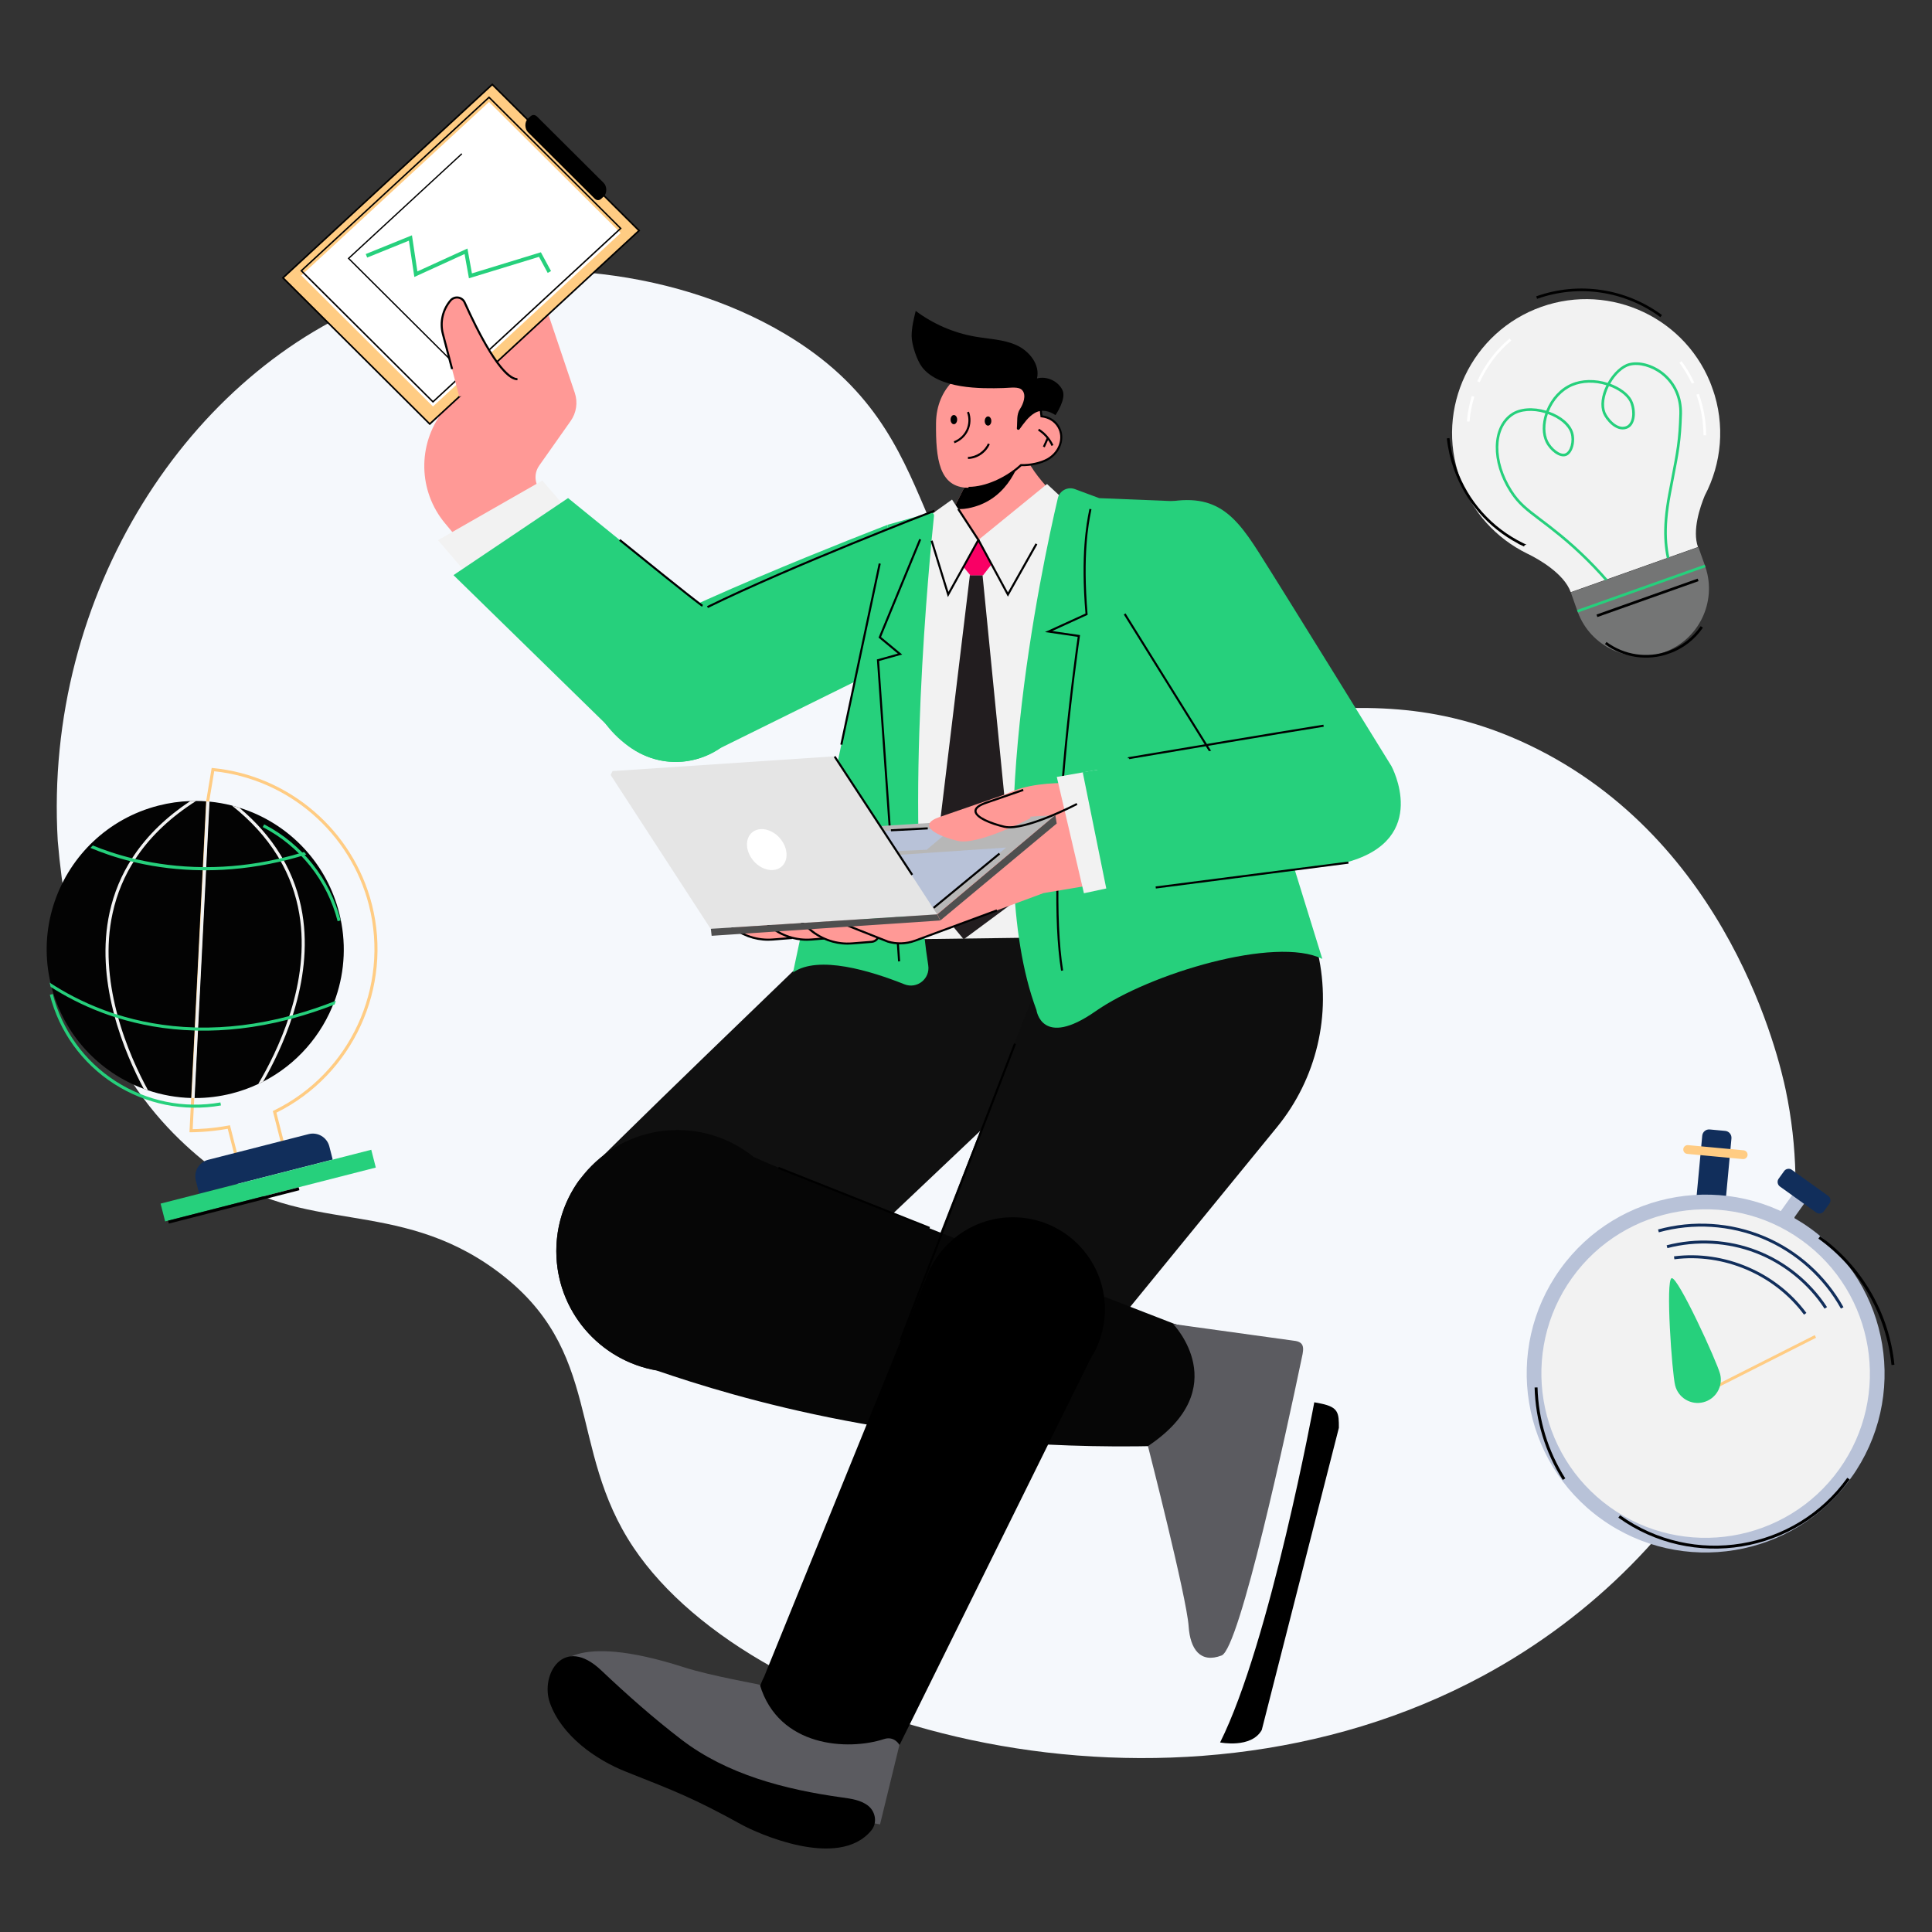 <svg xmlns="http://www.w3.org/2000/svg" xmlns:xlink="http://www.w3.org/1999/xlink" width="1080" height="1080" viewBox="0 0 1080 1080" xml:space="preserve"><rect x="0" y="0" width="1080" height="1080" fill="#333333" stroke="none"/><desc>Created with Fabric.js 5.2.4</desc><defs></defs><rect x="0" y="0" width="100%" height="100%" fill="transparent"></rect><g transform="matrix(1 0 0 1 540 540)" id="1f4c0076-48f0-4325-ab59-4dc89e79fc2c"><rect style="stroke: none; stroke-width: 1; stroke-dasharray: none; stroke-linecap: butt; stroke-dashoffset: 0; stroke-linejoin: miter; stroke-miterlimit: 4; fill: rgb(255,255,255); fill-rule: nonzero; opacity: 1; visibility: hidden;" x="-540" y="-540" rx="0" ry="0" width="1080" height="1080"></rect></g><g transform="matrix(1 0 0 1 540 540)" id="e133cca7-34ee-4370-b9c8-f8fab40fc45b"></g><g transform="matrix(3.87 0 0 3.87 517.71 567.04)" clip-path="url(#CLIPPATH_82)"><clipPath id="CLIPPATH_82">	<path transform="matrix(1 0 0 1 0 0) translate(-147.49, -158.74)" d="M 21.914 51.309 L 273.074 51.309 L 273.074 266.168 L 21.914 266.168 Z M 21.914 51.309" stroke-linecap="round"></path></clipPath><path style="stroke: none; stroke-width: 1; stroke-dasharray: none; stroke-linecap: butt; stroke-dashoffset: 0; stroke-linejoin: miter; stroke-miterlimit: 4; fill: rgb(245,248,252); fill-rule: nonzero; opacity: 1;" transform=" translate(-147.49, -158.74)" d="M 22.055 133.664 C 19.973 97.977 41.043 65.707 69.199 55.215 C 87.285 48.473 110.547 50.609 127.094 60.445 C 152.109 75.316 143.004 96.633 166.266 109.977 C 189.586 123.348 207.352 106.863 234.559 119.82 C 263.555 133.633 270.758 165.41 271.652 169.656 C 278.5 202.289 260.07 236.906 227.973 254.258 C 182.594 278.785 122.758 261.848 105.254 235.801 C 95.539 221.344 101.023 207.309 85.492 195.805 C 70.969 185.051 57.32 190.777 44.586 181.039 C 36.254 174.668 24.48 162.582 22.055 133.664 Z M 22.055 133.664" stroke-linecap="round"></path></g><g transform="matrix(3.87 0 0 3.87 560.09 282.03)"><path style="stroke: none; stroke-width: 1; stroke-dasharray: none; stroke-linecap: butt; stroke-dashoffset: 0; stroke-linejoin: miter; stroke-miterlimit: 4; fill: rgb(255,153,150); fill-rule: nonzero; opacity: 1;" transform=" translate(-158.34, -85.07)" d="M 167.938 85.582 C 167.938 85.582 164.871 91.656 155.008 93.289 C 145.148 94.922 149.891 88.621 149.891 88.621 L 151.41 85.59 L 152.828 82.766 L 161.543 76.578 C 161.535 76.629 161.535 76.68 161.535 76.734 C 161.5 80.07 167.938 85.582 167.938 85.582 Z M 167.938 85.582" stroke-linecap="round"></path></g><g transform="matrix(3.87 0 0 3.87 552.87 266.87)"><path style="stroke: none; stroke-width: 1; stroke-dasharray: none; stroke-linecap: butt; stroke-dashoffset: 0; stroke-linejoin: miter; stroke-miterlimit: 4; fill: rgb(0,0,0); fill-rule: nonzero; opacity: 1;" transform=" translate(-156.48, -81.15)" d="M 161.543 76.578 C 161.535 76.629 161.535 76.68 161.535 76.734 C 160.73 80.086 158.68 84.605 153.461 85.609 C 152.602 85.773 151.926 85.758 151.41 85.59 L 152.828 82.766 Z M 161.543 76.578" stroke-linecap="round"></path></g><g transform="matrix(3.87 0 0 3.87 458 631.67)"><path style="stroke: none; stroke-width: 1; stroke-dasharray: none; stroke-linecap: butt; stroke-dashoffset: 0; stroke-linejoin: miter; stroke-miterlimit: 4; fill: rgb(16,16,16); fill-rule: nonzero; opacity: 1;" transform=" translate(-132.01, -175.37)" d="M 133.219 147.621 C 133.219 147.621 98.449 181.012 97.199 182.785 L 97.184 182.801 L 97.188 182.801 C 95.191 185.645 94.02 189.105 94.02 192.844 C 94.02 202.508 101.852 210.344 111.52 210.344 C 116.395 210.344 120.805 208.348 123.977 205.129 L 169.617 161.902 C 174.379 124.102 133.219 147.621 133.219 147.621 Z M 133.219 147.621" stroke-linecap="round"></path></g><g transform="matrix(3.87 0 0 3.87 548.17 401.79)"><path style="stroke: none; stroke-width: 1; stroke-dasharray: none; stroke-linecap: butt; stroke-dashoffset: 0; stroke-linejoin: miter; stroke-miterlimit: 4; fill: rgb(242,242,242); fill-rule: nonzero; opacity: 1;" transform=" translate(-155.27, -116.01)" d="M 146.656 87.984 L 143.488 147.883 L 163.32 147.621 L 167.047 84.133 L 154.945 90.18 Z M 146.656 87.984" stroke-linecap="round"></path></g><g transform="matrix(3.87 0 0 3.87 543.77 423.31)"><path style="stroke: none; stroke-width: 1; stroke-dasharray: none; stroke-linecap: butt; stroke-dashoffset: 0; stroke-linejoin: miter; stroke-miterlimit: 4; fill: rgb(34,29,31); fill-rule: nonzero; opacity: 1;" transform=" translate(-154.13, -121.56)" d="M 152.824 147.859 L 148.059 142.117 L 153.715 95.262 L 155.547 95.262 L 160.199 142.398 Z M 152.824 147.859" stroke-linecap="round"></path></g><g transform="matrix(3.87 0 0 3.87 411.86 237.09)"><path style="stroke: none; stroke-width: 1; stroke-dasharray: none; stroke-linecap: butt; stroke-dashoffset: 0; stroke-linejoin: miter; stroke-miterlimit: 4; fill: rgb(255,153,150); fill-rule: nonzero; opacity: 1;" transform=" translate(-120.1, -73.48)" d="M 82.539 93.301 L 77.961 87.809 C 74.09 83.164 73.953 76.453 77.637 71.656 L 78.559 70.457 C 79.527 69.195 79.586 67.457 78.703 66.133 L 73.297 58.023 L 90.938 51.863 L 96.699 68.953 C 97.164 70.328 96.941 71.844 96.105 73.027 L 91.566 79.465 C 90.723 80.656 90.891 82.285 91.957 83.277 L 94.297 85.461 C 99.059 89.941 87.297 98.902 82.539 93.301 Z M 166.523 73.887 C 166.012 72.98 165.082 72.441 164.051 72.336 C 163.672 67.863 160.801 65.062 156.918 65.027 C 152.719 64.988 148.93 68.199 148.883 73.332 C 148.836 78.469 149.312 82.633 153.516 82.672 C 155.867 82.695 158.887 81.418 161.098 79.387 C 162.445 79.43 163.988 79.078 164.945 78.539 C 166.707 77.543 167.41 75.461 166.523 73.887 Z M 166.523 73.887" stroke-linecap="round"></path></g><g transform="matrix(3.87 0 0 3.87 584.54 244.46)"><path style="stroke: none; stroke-width: 1; stroke-dasharray: none; stroke-linecap: butt; stroke-dashoffset: 0; stroke-linejoin: miter; stroke-miterlimit: 4; fill: rgb(0,0,0); fill-rule: nonzero; opacity: 1;" transform=" translate(-164.65, -75.36)" d="M 165.492 76.605 C 165.078 75.699 164.383 74.906 163.539 74.375 L 163.699 74.121 C 164.59 74.684 165.324 75.523 165.766 76.48 Z M 165.492 76.605" stroke-linecap="round"></path></g><g transform="matrix(3.87 0 0 3.87 584.64 247.35)"><path style="stroke: none; stroke-width: 1; stroke-dasharray: none; stroke-linecap: butt; stroke-dashoffset: 0; stroke-linejoin: miter; stroke-miterlimit: 4; fill: rgb(255,255,255); fill-rule: nonzero; opacity: 1;" transform=" translate(-164.68, -76.11)" d="M 164.965 75.461 L 164.391 76.758" stroke-linecap="round"></path></g><g transform="matrix(3.87 0 0 3.87 584.64 247.34)"><path style="stroke: none; stroke-width: 1; stroke-dasharray: none; stroke-linecap: butt; stroke-dashoffset: 0; stroke-linejoin: miter; stroke-miterlimit: 4; fill: rgb(0,0,0); fill-rule: nonzero; opacity: 1;" transform=" translate(-164.68, -76.11)" d="M 164.523 76.816 L 164.254 76.695 L 164.832 75.398 L 165.102 75.52 Z M 164.523 76.816" stroke-linecap="round"></path></g><g transform="matrix(3.87 0 0 3.87 552.33 235.35)"><path style="stroke: none; stroke-width: 1; stroke-dasharray: none; stroke-linecap: butt; stroke-dashoffset: 0; stroke-linejoin: miter; stroke-miterlimit: 4; fill: rgb(0,0,0); fill-rule: nonzero; opacity: 1;" transform=" translate(-156.34, -73.01)" d="M 156.344 72.348 C 156.473 72.348 156.586 72.414 156.676 72.547 C 156.77 72.676 156.812 72.832 156.812 73.016 C 156.809 73.199 156.762 73.355 156.668 73.484 C 156.574 73.613 156.461 73.676 156.332 73.676 C 156.199 73.672 156.086 73.605 155.996 73.477 C 155.906 73.348 155.859 73.191 155.859 73.008 C 155.863 72.824 155.91 72.668 156.004 72.539 C 156.098 72.41 156.211 72.348 156.344 72.348 Z M 156.344 72.348" stroke-linecap="round"></path></g><g transform="matrix(3.87 0 0 3.87 533.22 234.55)"><path style="stroke: none; stroke-width: 1; stroke-dasharray: none; stroke-linecap: butt; stroke-dashoffset: 0; stroke-linejoin: miter; stroke-miterlimit: 4; fill: rgb(0,0,0); fill-rule: nonzero; opacity: 1;" transform=" translate(-151.4, -72.8)" d="M 151.406 72.141 C 151.539 72.145 151.648 72.211 151.742 72.34 C 151.832 72.469 151.879 72.625 151.875 72.809 C 151.875 72.992 151.824 73.148 151.73 73.277 C 151.637 73.406 151.523 73.469 151.395 73.469 C 151.262 73.469 151.152 73.402 151.059 73.27 C 150.969 73.141 150.922 72.984 150.926 72.801 C 150.926 72.617 150.973 72.461 151.066 72.332 C 151.164 72.203 151.273 72.141 151.406 72.141 Z M 151.406 72.141" stroke-linecap="round"></path></g><g transform="matrix(3.87 0 0 3.87 543.24 243.33)"><path style="stroke: none; stroke-width: 1; stroke-dasharray: none; stroke-linecap: butt; stroke-dashoffset: 0; stroke-linejoin: miter; stroke-miterlimit: 4; fill: rgb(0,0,0); fill-rule: nonzero; opacity: 1;" transform=" translate(-153.99, -75.07)" d="M 151.492 76.215 L 151.391 75.938 C 152.191 75.641 152.855 75.023 153.211 74.246 C 153.566 73.469 153.598 72.562 153.301 71.762 L 153.578 71.656 C 153.906 72.531 153.871 73.52 153.48 74.371 C 153.094 75.219 152.367 75.891 151.492 76.215 Z M 153.438 78.492 L 153.43 78.191 C 154.645 78.16 155.832 77.359 156.316 76.246 L 156.59 76.363 C 156.055 77.602 154.785 78.457 153.438 78.492 Z M 153.438 78.492" stroke-linecap="round"></path></g><g transform="matrix(3.87 0 0 3.87 567.61 238.58)"><path style="stroke: none; stroke-width: 1; stroke-dasharray: none; stroke-linecap: butt; stroke-dashoffset: 0; stroke-linejoin: miter; stroke-miterlimit: 4; fill: rgb(0,0,0); fill-rule: nonzero; opacity: 1;" transform=" translate(-160.28, -73.85)" d="M 153.574 82.824 C 153.555 82.824 153.535 82.824 153.512 82.824 L 153.516 82.523 C 153.535 82.523 153.555 82.523 153.574 82.523 C 155.902 82.523 158.875 81.227 160.996 79.277 L 161.039 79.238 L 161.102 79.238 C 162.402 79.281 163.918 78.945 164.871 78.41 C 165.691 77.945 166.301 77.227 166.586 76.383 C 166.871 75.543 166.801 74.684 166.391 73.961 C 165.922 73.129 165.062 72.59 164.035 72.484 L 163.91 72.473 L 163.902 72.348 C 163.535 68.027 160.797 65.215 156.918 65.176 L 156.922 64.879 C 160.926 64.918 163.77 67.785 164.188 72.203 C 165.262 72.348 166.152 72.93 166.652 73.812 C 167.105 74.613 167.18 75.559 166.867 76.477 C 166.559 77.391 165.902 78.168 165.02 78.668 C 164.035 79.223 162.496 79.57 161.152 79.539 C 158.953 81.539 155.992 82.824 153.574 82.824 Z M 153.574 82.824" stroke-linecap="round"></path></g><g transform="matrix(3.87 0 0 3.87 627.19 652.75)"><path style="stroke: none; stroke-width: 1; stroke-dasharray: none; stroke-linecap: butt; stroke-dashoffset: 0; stroke-linejoin: miter; stroke-miterlimit: 4; fill: rgb(14,14,14); fill-rule: nonzero; opacity: 1;" transform=" translate(-175.69, -180.81)" d="M 203.496 147.621 L 166.312 147.078 L 148.059 193.824 C 147.219 196.621 146.656 198.641 146.656 201.242 C 146.656 208.586 152.613 214.543 159.957 214.543 C 165.289 214.543 169.883 211.406 172.004 206.879 L 198.082 174.949 C 203.801 167.949 205.984 158.715 204.008 149.895 Z M 203.496 147.621" stroke-linecap="round"></path></g><g transform="matrix(3.87 0 0 3.87 547.26 311.73)"><path style="stroke: none; stroke-width: 1; stroke-dasharray: none; stroke-linecap: butt; stroke-dashoffset: 0; stroke-linejoin: miter; stroke-miterlimit: 4; fill: rgb(249,0,101); fill-rule: nonzero; opacity: 1;" transform=" translate(-155.03, -92.74)" d="M 151.609 92.648 L 153.785 95.293 L 155.617 95.293 L 158.445 91.641 L 154.945 90.18 Z M 151.609 92.648" stroke-linecap="round"></path></g><g transform="matrix(3.87 0 0 3.87 531.97 305.79)"><path style="stroke: none; stroke-width: 1; stroke-dasharray: none; stroke-linecap: butt; stroke-dashoffset: 0; stroke-linejoin: miter; stroke-miterlimit: 4; fill: rgb(242,242,242); fill-rule: nonzero; opacity: 1;" transform=" translate(-151.08, -91.2)" d="M 151.137 84.344 L 154.945 90.18 L 150.578 98.062 L 147.219 87.141 Z M 151.137 84.344" stroke-linecap="round"></path></g><g transform="matrix(3.87 0 0 3.87 570.37 301.44)"><path style="stroke: none; stroke-width: 1; stroke-dasharray: none; stroke-linecap: butt; stroke-dashoffset: 0; stroke-linejoin: miter; stroke-miterlimit: 4; fill: rgb(242,242,242); fill-rule: nonzero; opacity: 1;" transform=" translate(-161, -90.08)" d="M 159.203 98.062 L 154.945 90.18 L 164.859 82.102 L 167.047 84.133 Z M 159.203 98.062" stroke-linecap="round"></path></g><g transform="matrix(3.87 0 0 3.87 652.7 423.73)"><path style="stroke: none; stroke-width: 1; stroke-dasharray: none; stroke-linecap: butt; stroke-dashoffset: 0; stroke-linejoin: miter; stroke-miterlimit: 4; fill: rgb(38,208,124); fill-rule: nonzero; opacity: 1;" transform=" translate(-182.27, -121.68)" d="M 166.41 84.164 C 164.121 93.934 155.07 135.984 163.324 158.078 C 163.324 158.078 164.055 163.715 171.859 158.262 C 179.66 152.809 197.898 147.344 204.617 150.703 L 184.176 84.621 L 172.395 84.145 L 168.883 82.84 C 167.828 82.445 166.664 83.066 166.41 84.164 Z M 166.41 84.164" stroke-linecap="round"></path></g><g transform="matrix(3.87 0 0 3.87 597.13 413.54)"><path style="stroke: none; stroke-width: 1; stroke-dasharray: none; stroke-linecap: butt; stroke-dashoffset: 0; stroke-linejoin: miter; stroke-miterlimit: 4; fill: rgb(0,0,0); fill-rule: nonzero; opacity: 1;" transform=" translate(-167.9, -119.04)" d="M 166.871 152.406 C 164.52 137.816 168.922 106.602 169.273 104.172 L 164.547 103.48 L 170.395 100.809 C 169.68 92.215 170.559 87.75 170.891 86.066 C 170.918 85.918 170.945 85.789 170.965 85.684 L 171.258 85.738 C 171.238 85.844 171.215 85.973 171.184 86.125 C 170.852 87.805 169.973 92.266 170.699 100.891 L 170.707 100.992 L 165.594 103.332 L 169.609 103.918 L 169.59 104.066 C 169.539 104.398 164.738 137.297 167.168 152.359 Z M 166.871 152.406" stroke-linecap="round"></path></g><g transform="matrix(3.87 0 0 3.87 553.85 473.93)"><path style="stroke: none; stroke-width: 1; stroke-dasharray: none; stroke-linecap: butt; stroke-dashoffset: 0; stroke-linejoin: miter; stroke-miterlimit: 4; fill: rgb(255,153,150); fill-rule: nonzero; opacity: 1;" transform=" translate(-156.75, -134.62)" d="M 171.578 125.504 C 171.578 125.504 161.496 124.102 157.297 128.023 C 157.297 128.023 148.617 130.727 145.258 133.902 C 141.898 137.078 133.875 143.117 133.875 143.117 L 147.777 143.98 L 157.578 142.301 L 172.758 139.75 C 182.496 138.941 181.656 124.102 171.578 125.504 Z M 171.578 125.504" stroke-linecap="round"></path></g><g transform="matrix(3.87 0 0 3.87 496.82 720.11)"><path style="stroke: none; stroke-width: 1; stroke-dasharray: none; stroke-linecap: butt; stroke-dashoffset: 0; stroke-linejoin: miter; stroke-miterlimit: 4; fill: rgb(6,6,6); fill-rule: nonzero; opacity: 1;" transform=" translate(-142.04, -198.19)" d="M 183.23 203.32 C 174.66 200.008 132.133 183.535 122.578 179.262 L 122.57 179.273 C 119.555 176.816 115.711 175.344 111.52 175.344 C 101.852 175.344 94.02 183.176 94.02 192.844 C 94.02 201.48 100.277 208.648 108.504 210.078 C 119.961 213.996 145.484 221.816 181.098 220.98 C 186.047 220.98 190.059 216.973 190.059 212.023 C 190.059 207.809 187.148 204.277 183.23 203.32 Z M 183.23 203.32" stroke-linecap="round"></path></g><g transform="matrix(3.87 0 0 3.87 520.21 838.14)"><path style="stroke: none; stroke-width: 1; stroke-dasharray: none; stroke-linecap: butt; stroke-dashoffset: 0; stroke-linejoin: miter; stroke-miterlimit: 4; fill: rgb(0,0,0); fill-rule: nonzero; opacity: 1;" transform=" translate(-148.06, -228.68)" d="M 173.238 201.223 C 173.234 193.879 167.273 187.93 159.93 187.934 C 154.746 187.938 150.258 190.91 148.066 195.238 L 148.035 195.223 L 147.805 195.789 C 147.66 196.105 147.531 196.43 147.41 196.758 L 124.016 254.297 C 123.289 255.695 122.879 257.273 122.879 258.941 C 122.883 264.738 127.84 269.438 133.945 269.434 C 138.078 269.43 141.672 267.277 143.57 264.094 L 143.602 264.105 L 171.164 208.359 C 171.668 207.57 172.09 206.727 172.418 205.84 L 172.418 205.836 C 172.949 204.398 173.238 202.848 173.238 201.223 Z M 173.238 201.223" stroke-linecap="round"></path></g><g transform="matrix(3.87 0 0 3.87 482.7 418.69)"><path style="stroke: none; stroke-width: 1; stroke-dasharray: none; stroke-linecap: butt; stroke-dashoffset: 0; stroke-linejoin: miter; stroke-miterlimit: 4; fill: rgb(38,208,124); fill-rule: nonzero; opacity: 1;" transform=" translate(-138.36, -120.38)" d="M 148.543 86.715 C 147.961 92.254 144.25 129.672 147.711 151.625 C 148.016 153.566 146.086 155.094 144.266 154.367 C 139.434 152.438 131.84 150.102 128.18 152.664 L 141.898 87.98 L 145.816 86.863 L 147.949 86.223 C 148.266 86.129 148.578 86.387 148.543 86.715 Z M 148.543 86.715" stroke-linecap="round"></path></g><g transform="matrix(3.87 0 0 3.87 502.57 419.34)"><path style="stroke: none; stroke-width: 1; stroke-dasharray: none; stroke-linecap: butt; stroke-dashoffset: 0; stroke-linejoin: miter; stroke-miterlimit: 4; fill: rgb(0,0,0); fill-rule: nonzero; opacity: 1;" transform=" translate(-143.49, -120.54)" d="M 143.352 151.059 L 140.293 107.438 L 143.312 106.594 L 140.531 104.285 L 146.41 90.023 L 146.684 90.141 L 140.891 104.195 L 143.945 106.727 L 140.609 107.66 L 143.648 151.039 Z M 143.352 151.059" stroke-linecap="round"></path></g><g transform="matrix(3.87 0 0 3.87 491.47 510.66)"><path style="stroke: none; stroke-width: 1; stroke-dasharray: none; stroke-linecap: butt; stroke-dashoffset: 0; stroke-linejoin: miter; stroke-miterlimit: 4; fill: rgb(255,153,150); fill-rule: nonzero; opacity: 1;" transform=" translate(-140.64, -144.1)" d="M 128.039 147.633 L 125.246 147.855 C 123.047 148.031 120.871 147.32 119.199 145.887 L 116.934 143.941 L 125.781 143.703 L 128.57 145.426 C 129.551 146.031 129.188 147.539 128.039 147.633 Z M 164.344 141.164 L 145.805 148.023 C 144.543 148.488 143.16 148.535 141.867 148.148 L 134.898 145.383 L 143.242 144.953 L 159.121 139.785 Z M 164.344 141.164" stroke-linecap="round"></path></g><g transform="matrix(3.87 0 0 3.87 467.8 519.39)"><path style="stroke: none; stroke-width: 1; stroke-dasharray: none; stroke-linecap: butt; stroke-dashoffset: 0; stroke-linejoin: miter; stroke-miterlimit: 4; fill: rgb(255,153,150); fill-rule: nonzero; opacity: 1;" transform=" translate(-134.52, -146.35)" d="M 139.516 148.191 L 136.727 148.414 C 134.527 148.59 132.352 147.883 130.68 146.445 L 128.414 144.5 L 137.262 144.262 L 140.051 145.984 C 141.031 146.59 140.668 148.102 139.516 148.191 Z M 139.516 148.191" stroke-linecap="round"></path></g><g transform="matrix(3.87 0 0 3.87 445.03 517.23)"><path style="stroke: none; stroke-width: 1; stroke-dasharray: none; stroke-linecap: butt; stroke-dashoffset: 0; stroke-linejoin: miter; stroke-miterlimit: 4; fill: rgb(255,153,150); fill-rule: nonzero; opacity: 1;" transform=" translate(-128.64, -145.79)" d="M 133.637 147.633 L 130.844 147.855 C 128.648 148.031 126.473 147.32 124.797 145.887 L 122.531 143.941 L 131.383 143.703 L 134.172 145.426 C 135.152 146.031 134.789 147.539 133.637 147.633 Z M 133.637 147.633" stroke-linecap="round"></path></g><g transform="matrix(3.87 0 0 3.87 420.48 517.4)"><path style="stroke: none; stroke-width: 1; stroke-dasharray: none; stroke-linecap: butt; stroke-dashoffset: 0; stroke-linejoin: miter; stroke-miterlimit: 4; fill: rgb(0,0,0); fill-rule: nonzero; opacity: 1;" transform=" translate(-122.29, -145.84)" d="M 124.602 148.031 C 122.598 148.031 120.625 147.309 119.102 146 L 116.539 143.801 L 122.523 143.641 L 122.531 143.938 L 117.324 144.078 L 119.297 145.773 C 120.926 147.172 123.09 147.875 125.234 147.707 L 128.027 147.484 L 128.051 147.781 L 125.258 148.004 C 125.039 148.02 124.82 148.031 124.602 148.031 Z M 124.602 148.031" stroke-linecap="round"></path></g><g transform="matrix(3.87 0 0 3.87 493.61 487.42)"><path style="stroke: none; stroke-width: 1; stroke-dasharray: none; stroke-linecap: butt; stroke-dashoffset: 0; stroke-linejoin: miter; stroke-miterlimit: 4; fill: rgb(183,183,183); fill-rule: nonzero; opacity: 1;" transform=" translate(-141.19, -138.1)" d="M 148.934 144.266 L 116.332 146.316 L 133.453 131.934 L 166.055 129.887 Z M 148.934 144.266" stroke-linecap="round"></path></g><g transform="matrix(3.87 0 0 3.87 513.31 518.14)"><path style="stroke: none; stroke-width: 1; stroke-dasharray: none; stroke-linecap: butt; stroke-dashoffset: 0; stroke-linejoin: miter; stroke-miterlimit: 4; fill: rgb(0,0,0); fill-rule: nonzero; opacity: 1;" transform=" translate(-146.27, -146.03)" d="M 143.641 148.555 C 143.027 148.555 142.414 148.469 141.824 148.293 L 134.844 145.52 L 134.953 145.242 L 141.922 148.012 C 143.164 148.379 144.527 148.336 145.754 147.883 L 157.586 143.504 L 157.691 143.785 L 145.859 148.16 C 145.148 148.426 144.395 148.555 143.641 148.555 Z M 143.641 148.555" stroke-linecap="round"></path></g><g transform="matrix(3.87 0 0 3.87 467.54 519.92)"><path style="stroke: none; stroke-width: 1; stroke-dasharray: none; stroke-linecap: butt; stroke-dashoffset: 0; stroke-linejoin: miter; stroke-miterlimit: 4; fill: rgb(0,0,0); fill-rule: nonzero; opacity: 1;" transform=" translate(-134.45, -146.49)" d="M 136.078 148.59 C 134.078 148.59 132.105 147.867 130.582 146.559 L 128.316 144.613 L 128.508 144.387 L 130.777 146.332 C 132.406 147.73 134.57 148.438 136.711 148.266 L 139.504 148.043 C 139.859 148.016 140.148 147.836 140.32 147.539 L 140.578 147.688 C 140.359 148.066 139.977 148.305 139.527 148.34 L 136.738 148.562 C 136.52 148.582 136.297 148.59 136.078 148.59 Z M 136.078 148.59" stroke-linecap="round"></path></g><g transform="matrix(3.87 0 0 3.87 440.86 517.75)"><path style="stroke: none; stroke-width: 1; stroke-dasharray: none; stroke-linecap: butt; stroke-dashoffset: 0; stroke-linejoin: miter; stroke-miterlimit: 4; fill: rgb(0,0,0); fill-rule: nonzero; opacity: 1;" transform=" translate(-127.56, -145.93)" d="M 130.199 148.031 C 128.199 148.031 126.227 147.309 124.699 146 L 122.434 144.055 L 122.629 143.828 L 124.895 145.773 C 126.527 147.172 128.688 147.875 130.832 147.707 L 132.656 147.559 L 132.68 147.859 L 130.855 148.004 C 130.637 148.02 130.418 148.031 130.199 148.031 Z M 130.199 148.031" stroke-linecap="round"></path></g><g transform="matrix(3.87 0 0 3.87 485.08 494.4)"><path style="stroke: none; stroke-width: 1; stroke-dasharray: none; stroke-linecap: butt; stroke-dashoffset: 0; stroke-linejoin: miter; stroke-miterlimit: 4; fill: rgb(184,194,216); fill-rule: nonzero; opacity: 1;" transform=" translate(-138.99, -139.9)" d="M 148.402 143.23 L 118.996 145.23 L 129.57 136.574 L 158.977 134.574 Z M 148.402 143.23" stroke-linecap="round"></path></g><g transform="matrix(3.87 0 0 3.87 504.38 469.82)"><path style="stroke: none; stroke-width: 1; stroke-dasharray: none; stroke-linecap: butt; stroke-dashoffset: 0; stroke-linejoin: miter; stroke-miterlimit: 4; fill: rgb(184,194,216); fill-rule: nonzero; opacity: 1;" transform=" translate(-143.96, -133.55)" d="M 147.488 134.887 L 136.652 135.383 L 140.43 132.223 L 151.266 131.723 Z M 147.488 134.887" stroke-linecap="round"></path></g><g transform="matrix(3.87 0 0 3.87 508.34 463.59)"><path style="stroke: none; stroke-width: 1; stroke-dasharray: none; stroke-linecap: butt; stroke-dashoffset: 0; stroke-linejoin: miter; stroke-miterlimit: 4; fill: rgb(0,0,0); fill-rule: nonzero; opacity: 1;" transform=" translate(-144.98, -131.94)" d="M 142.324 132.23 L 142.309 131.934 L 147.629 131.652 L 147.645 131.953 Z M 142.324 132.23" stroke-linecap="round"></path></g><g transform="matrix(3.87 0 0 3.87 540.32 492.32)"><path style="stroke: none; stroke-width: 1; stroke-dasharray: none; stroke-linecap: butt; stroke-dashoffset: 0; stroke-linejoin: miter; stroke-miterlimit: 4; fill: rgb(0,0,0); fill-rule: nonzero; opacity: 1;" transform=" translate(-153.24, -139.36)" d="M 148.574 143.398 L 148.383 143.168 L 157.902 135.328 L 158.094 135.559 Z M 148.574 143.398" stroke-linecap="round"></path></g><g transform="matrix(3.87 0 0 3.87 432.6 471)"><path style="stroke: none; stroke-width: 1; stroke-dasharray: none; stroke-linecap: butt; stroke-dashoffset: 0; stroke-linejoin: miter; stroke-miterlimit: 4; fill: rgb(229,229,229); fill-rule: nonzero; opacity: 1;" transform=" translate(-125.44, -133.87)" d="M 149.02 144.23 L 116.301 146.32 L 101.859 124.102 L 102.137 123.543 L 134.176 121.41 Z M 149.02 144.23" stroke-linecap="round"></path></g><g transform="matrix(3.87 0 0 3.87 461.48 517.14)"><path style="stroke: none; stroke-width: 1; stroke-dasharray: none; stroke-linecap: butt; stroke-dashoffset: 0; stroke-linejoin: miter; stroke-miterlimit: 4; fill: rgb(79,79,79); fill-rule: nonzero; opacity: 1;" transform=" translate(-132.89, -145.77)" d="M 149.457 145.102 L 116.438 147.316 L 116.324 146.309 L 149.02 144.223 Z M 149.457 145.102" stroke-linecap="round"></path></g><g transform="matrix(4.16 0 0 4.16 629.01 574.21)"><path style="stroke: none; stroke-width: 1; stroke-dasharray: none; stroke-linecap: butt; stroke-dashoffset: 0; stroke-linejoin: miter; stroke-miterlimit: 4; fill: rgb(0,0,0); fill-rule: nonzero; opacity: 1;" transform=" translate(-175.35, -155.39)" d="M 161.148 75.035 C 161.031 75.195 160.77 75.102 160.789 74.902 C 160.875 73.992 160.711 73.066 161.219 72.301 C 161.621 71.691 162.121 70.449 161.496 69.781 C 161.027 69.277 159.992 69.473 158.977 69.504 C 155.965 69.59 150.355 69.656 148.059 66.703 C 147.355 65.797 146.652 63.668 146.648 62.52 C 146.648 61.375 146.922 60.25 147.195 59.137 C 149.539 60.898 152.309 62.094 155.199 62.594 C 157.066 62.918 159.02 62.965 160.746 63.746 C 162.469 64.531 163.934 66.367 163.492 68.211 C 164.805 67.863 166.312 68.551 166.91 69.766 C 167.5 70.953 165.977 73.141 165.977 73.141 C 165.191 72.617 164.168 72.281 163.18 72.863 C 162.34 73.352 161.738 74.223 161.148 75.035 Z M 188.098 251.504 C 188.098 251.504 192.297 252.344 193.699 249.824 L 204.059 209.223 C 204.059 207.262 204.027 206.465 201.688 205.973 C 201.398 205.91 201.086 205.852 200.754 205.793 C 200.754 205.793 194.816 238.086 188.098 251.504 Z M 188.098 251.504" stroke-linecap="round"></path></g><g transform="matrix(3.87 0 0 3.87 557.36 485.07)"><path style="stroke: none; stroke-width: 1; stroke-dasharray: none; stroke-linecap: butt; stroke-dashoffset: 0; stroke-linejoin: miter; stroke-miterlimit: 4; fill: rgb(79,79,79); fill-rule: nonzero; opacity: 1;" transform=" translate(-157.64, -137.49)" d="M 149.02 144.223 L 166.055 129.887 L 166.258 131.102 L 149.457 145.102 Z M 149.02 144.223" stroke-linecap="round"></path></g><g transform="matrix(3.87 0 0 3.87 547.73 455.6)"><path style="stroke: none; stroke-width: 1; stroke-dasharray: none; stroke-linecap: butt; stroke-dashoffset: 0; stroke-linejoin: miter; stroke-miterlimit: 4; fill: rgb(255,153,150); fill-rule: nonzero; opacity: 1;" transform=" translate(-155.15, -129.88)" d="M 161.219 126.062 C 161.219 126.062 153.293 128.805 149.348 130.164 C 145.816 131.383 149.141 132.957 151.977 133.621 C 154.887 134.305 162.48 130.336 162.48 130.336 Z M 161.219 126.062" stroke-linecap="round"></path></g><g transform="matrix(3.87 0 0 3.87 407.36 971.42)"><path style="stroke: none; stroke-width: 1; stroke-dasharray: none; stroke-linecap: butt; stroke-dashoffset: 0; stroke-linejoin: miter; stroke-miterlimit: 4; fill: rgb(91,91,96); fill-rule: nonzero; opacity: 1;" transform=" translate(-118.92, -263.07)" d="M 94.27 253.004 C 94.27 253.004 95.977 247.582 112.496 252.902 C 116.336 254.137 123.395 255.352 123.418 255.422 C 126.141 264.484 136.203 264.945 141.336 263.262 C 142.863 262.762 143.578 264.102 143.578 264.102 L 140.777 275.582 C 123.785 272.617 107.77 265.98 94.27 253.004 Z M 94.27 253.004" stroke-linecap="round"></path></g><g transform="matrix(3.87 0 0 3.87 397.63 979.58)" clip-path="url(#CLIPPATH_83)"><clipPath id="CLIPPATH_83">	<path transform="matrix(1 0 0 1 -0.08 -0.14) translate(-117, -265.04)" d="M 93 251 L 141 251 L 141 279.07 L 93 279.07 Z M 93 251" stroke-linecap="round"></path></clipPath><path style="stroke: none; stroke-width: 1; stroke-dasharray: none; stroke-linecap: butt; stroke-dashoffset: 0; stroke-linejoin: miter; stroke-miterlimit: 4; fill: rgb(0,0,0); fill-rule: nonzero; opacity: 1;" transform=" translate(-117.08, -265.18)" d="M 93.762 258.031 C 92.336 254.023 95.699 248.141 101.176 253.332 C 104.887 256.844 108.691 260.215 112.742 263.32 C 119.328 268.375 127.715 270.551 135.977 271.695 C 137.316 271.883 138.738 272.074 139.777 272.93 C 140.816 273.781 141.062 275.379 140.219 276.422 C 135.457 282.301 123.418 276.703 121.508 275.648 C 114.5 271.785 111.938 270.824 104.699 267.953 C 100.387 266.242 95.453 262.777 93.762 258.031 Z M 93.762 258.031" stroke-linecap="round"></path></g><g transform="matrix(3.87 0 0 3.87 685.1 833.42)"><path style="stroke: none; stroke-width: 1; stroke-dasharray: none; stroke-linecap: butt; stroke-dashoffset: 0; stroke-linejoin: miter; stroke-miterlimit: 4; fill: rgb(91,91,96); fill-rule: nonzero; opacity: 1;" transform=" translate(-190.63, -227.45)" d="M 179.418 220.98 C 179.418 220.98 185.02 242.824 185.297 247.023 C 185.516 250.293 186.977 252.41 190.059 251.223 C 192.672 250.215 199.516 218.379 201.531 208.746 C 201.844 207.246 202.262 206.066 200.754 205.793 L 183.059 203.344 C 183.059 203.344 192.02 212.582 179.418 220.98 Z M 179.418 220.98" stroke-linecap="round"></path></g><g transform="matrix(3.87 0 0 3.87 413.15 359.63)"><path style="stroke: none; stroke-width: 1; stroke-dasharray: none; stroke-linecap: butt; stroke-dashoffset: 0; stroke-linejoin: miter; stroke-miterlimit: 4; fill: rgb(38,208,124); fill-rule: nonzero; opacity: 1;" transform=" translate(-120.42, -105.11)" d="M 141.898 87.98 C 141.898 87.98 105.496 101.98 100.57 106.969 C 96.066 111.523 101.656 119.598 107.625 121.637 C 111.145 122.84 114.852 122.199 117.73 120.23 L 139.938 109.262 Z M 141.898 87.98" stroke-linecap="round"></path></g><g transform="matrix(3.87 0 0 3.87 281.18 296.69)"><path style="stroke: none; stroke-width: 1; stroke-dasharray: none; stroke-linecap: butt; stroke-dashoffset: 0; stroke-linejoin: miter; stroke-miterlimit: 4; fill: rgb(242,242,242); fill-rule: nonzero; opacity: 1;" transform=" translate(-86.33, -88.86)" d="M 76.938 90.223 L 92.008 81.609 L 95.73 85.914 L 81.977 96.102 Z M 76.938 90.223" stroke-linecap="round"></path></g><g transform="matrix(3.87 0 0 3.87 337.95 352.18)"><path style="stroke: none; stroke-width: 1; stroke-dasharray: none; stroke-linecap: butt; stroke-dashoffset: 0; stroke-linejoin: miter; stroke-miterlimit: 4; fill: rgb(38,208,124); fill-rule: nonzero; opacity: 1;" transform=" translate(-101, -103.19)" d="M 115.129 99.688 C 114.586 99.5 95.73 84.133 95.73 84.133 L 79.18 95.262 L 102.512 118.066 C 103.809 119.664 105.543 120.926 107.625 121.637 C 113.594 123.68 120.113 120.418 122.184 114.355 C 124.258 108.297 121.098 101.727 115.129 99.688 Z M 115.129 99.688" stroke-linecap="round"></path></g><g transform="matrix(3.87 0 0 3.87 369.49 320.29)"><path style="stroke: none; stroke-width: 1; stroke-dasharray: none; stroke-linecap: butt; stroke-dashoffset: 0; stroke-linejoin: miter; stroke-miterlimit: 4; fill: rgb(0,0,0); fill-rule: nonzero; opacity: 1;" transform=" translate(-109.13, -94.95)" d="M 115.082 99.828 C 114.984 99.793 114.68 99.691 103.078 90.297 L 103.266 90.062 C 113.223 98.125 115.008 99.465 115.184 99.547 Z M 115.082 99.828" stroke-linecap="round"></path></g><g transform="matrix(3.87 0 0 3.87 702.16 381.71)" clip-path="url(#CLIPPATH_84)"><clipPath id="CLIPPATH_84">	<path transform="matrix(1 0 0 1 -0.07 0.18) translate(-194.97, -111)" d="M 174 84 L 215.941 84 L 215.941 138 L 174 138 Z M 174 84" stroke-linecap="round"></path></clipPath><path style="stroke: none; stroke-width: 1; stroke-dasharray: none; stroke-linecap: butt; stroke-dashoffset: 0; stroke-linejoin: miter; stroke-miterlimit: 4; fill: rgb(38,208,124); fill-rule: nonzero; opacity: 1;" transform=" translate(-195.04, -110.82)" d="M 176.059 100.863 C 176.336 101.141 169.898 88.262 179.137 85.461 C 188.379 82.664 191.457 85.742 195.379 91.902 C 199.297 98.062 214.59 122.848 214.59 122.848 C 214.59 122.848 220.297 133.344 208.258 136.703 C 197.328 139.754 193.137 128.301 193.137 128.301 Z M 176.059 100.863" stroke-linecap="round"></path></g><g transform="matrix(3.87 0 0 3.87 657.39 389.28)"><path style="stroke: none; stroke-width: 1; stroke-dasharray: none; stroke-linecap: butt; stroke-dashoffset: 0; stroke-linejoin: miter; stroke-miterlimit: 4; fill: rgb(0,0,0); fill-rule: nonzero; opacity: 1;" transform=" translate(-183.47, -112.77)" d="M 190.75 124.746 L 175.93 100.941 L 176.184 100.785 L 191.004 124.59 Z M 190.75 124.746" stroke-linecap="round"></path></g><g transform="matrix(3.87 0 0 3.87 613.52 464.8)"><path style="stroke: none; stroke-width: 1; stroke-dasharray: none; stroke-linecap: butt; stroke-dashoffset: 0; stroke-linejoin: miter; stroke-miterlimit: 4; fill: rgb(242,242,242); fill-rule: nonzero; opacity: 1;" transform=" translate(-172.14, -132.26)" d="M 166.258 124.383 L 170.176 141.184 L 178.02 139.504 L 172.207 123.34 Z M 166.258 124.383" stroke-linecap="round"></path></g><g transform="matrix(3.87 0 0 3.87 693.29 454.63)" clip-path="url(#CLIPPATH_85)"><clipPath id="CLIPPATH_85">	<path transform="matrix(1 0 0 1 0.22 0.36) translate(-192.97, -130)" d="M 170 118 L 215.941 118 L 215.941 142 L 170 142 Z M 170 118" stroke-linecap="round"></path></clipPath><path style="stroke: none; stroke-width: 1; stroke-dasharray: none; stroke-linecap: butt; stroke-dashoffset: 0; stroke-linejoin: miter; stroke-miterlimit: 4; fill: rgb(38,208,124); fill-rule: nonzero; opacity: 1;" transform=" translate(-192.75, -129.64)" d="M 170 123.715 L 173.539 141.184 L 206.973 136.867 C 207.996 136.734 208.984 136.418 209.883 135.914 C 212.469 134.477 217.027 131.039 214.977 125.504 C 212.176 117.941 207.277 117.742 203.148 118.262 C 199.02 118.781 170 123.715 170 123.715 Z M 170 123.715" stroke-linecap="round"></path></g><g transform="matrix(3.87 0 0 3.87 533.91 309.01)"><path style="stroke: none; stroke-width: 1; stroke-dasharray: none; stroke-linecap: butt; stroke-dashoffset: 0; stroke-linejoin: miter; stroke-miterlimit: 4; fill: rgb(0,0,0); fill-rule: nonzero; opacity: 1;" transform=" translate(-151.58, -92.04)" d="M 150.539 98.441 L 148.047 90.344 L 148.332 90.254 L 150.617 97.684 L 154.77 90.188 L 151.906 85.793 L 152.156 85.629 L 155.117 90.172 Z M 150.539 98.441" stroke-linecap="round"></path></g><g transform="matrix(3.87 0 0 3.87 563.15 317.56)"><path style="stroke: none; stroke-width: 1; stroke-dasharray: none; stroke-linecap: butt; stroke-dashoffset: 0; stroke-linejoin: miter; stroke-miterlimit: 4; fill: rgb(0,0,0); fill-rule: nonzero; opacity: 1;" transform=" translate(-159.13, -94.24)" d="M 159.199 98.371 L 154.812 90.25 L 155.074 90.109 L 159.203 97.754 L 163.191 90.672 L 163.453 90.82 Z M 159.199 98.371" stroke-linecap="round"></path></g><g transform="matrix(3.87 0 0 3.87 567.59 374.01)"><path style="stroke: none; stroke-width: 1; stroke-dasharray: none; stroke-linecap: butt; stroke-dashoffset: 0; stroke-linejoin: miter; stroke-miterlimit: 4; fill: rgb(0,0,0); fill-rule: nonzero; opacity: 1;" transform=" translate(-153.58, -110.85)" d="M 170.027 123.863 L 170.004 123.723 L 169.855 123.758 L 169.824 123.605 L 169.977 123.566 L 172.18 123.195 C 177.457 122.301 190.539 120.09 198.078 118.883 L 198.125 119.18 C 190.586 120.387 177.504 122.594 172.23 123.488 Z M 109.172 102.031 L 109.043 101.762 C 121.223 95.789 141.641 87.922 141.844 87.844 L 141.953 88.121 C 141.746 88.199 121.34 96.062 109.172 102.031 Z M 152.75 133.852 C 152.457 133.852 152.184 133.824 151.945 133.77 C 150.008 133.312 147.727 132.422 147.672 131.395 C 147.645 130.859 148.18 130.41 149.297 130.023 C 150.75 129.523 152.734 128.84 154.668 128.168 L 154.766 128.453 C 152.832 129.121 150.844 129.809 149.395 130.309 C 148.445 130.633 147.953 131.004 147.973 131.379 C 148.012 132.145 150.035 133.012 152.012 133.477 C 154.836 134.141 162.336 130.246 162.414 130.203 L 162.551 130.469 C 162.266 130.621 156.039 133.852 152.75 133.852 Z M 152.75 133.852" stroke-linecap="round"></path></g><g transform="matrix(3.87 0 0 3.87 481.06 365.64)"><path style="stroke: none; stroke-width: 1; stroke-dasharray: none; stroke-linecap: butt; stroke-dashoffset: 0; stroke-linejoin: miter; stroke-miterlimit: 4; fill: rgb(0,0,0); fill-rule: nonzero; opacity: 1;" transform=" translate(-137.94, -106.66)" d="M 135.309 119.773 L 135.016 119.711 L 140.562 93.551 L 140.855 93.609 Z M 135.309 119.773" stroke-linecap="round"></path></g><g transform="matrix(3.87 0 0 3.87 699.93 489.17)"><path style="stroke: none; stroke-width: 1; stroke-dasharray: none; stroke-linecap: butt; stroke-dashoffset: 0; stroke-linejoin: miter; stroke-miterlimit: 4; fill: rgb(0,0,0); fill-rule: nonzero; opacity: 1;" transform=" translate(-194.46, -138.55)" d="M 180.559 140.492 L 180.52 140.195 L 208.352 136.602 L 208.391 136.898 Z M 180.559 140.492" stroke-linecap="round"></path></g><g transform="matrix(3.87 0 0 3.87 535.43 666.32)"><path style="stroke: none; stroke-width: 1; stroke-dasharray: none; stroke-linecap: butt; stroke-dashoffset: 0; stroke-linejoin: miter; stroke-miterlimit: 4; fill: rgb(0,0,0); fill-rule: nonzero; opacity: 1;" transform=" translate(-151.98, -184.3)" d="M 143.855 205.777 L 143.578 205.668 L 160.098 162.828 L 160.379 162.938 Z M 143.855 205.777" stroke-linecap="round"></path></g><g transform="matrix(3.87 0 0 3.87 477.4 669.62)"><path style="stroke: none; stroke-width: 1; stroke-dasharray: none; stroke-linecap: butt; stroke-dashoffset: 0; stroke-linejoin: miter; stroke-miterlimit: 4; fill: rgb(0,0,0); fill-rule: nonzero; opacity: 1;" transform=" translate(-137, -185.14)" d="M 147.863 189.621 L 126.023 180.941 L 126.133 180.664 L 147.973 189.344 Z M 147.863 189.621" stroke-linecap="round"></path></g><g transform="matrix(3.87 0 0 3.87 428.61 474.94)"><path style="stroke: none; stroke-width: 1; stroke-dasharray: none; stroke-linecap: butt; stroke-dashoffset: 0; stroke-linejoin: miter; stroke-miterlimit: 4; fill: rgb(255,255,255); fill-rule: nonzero; opacity: 1;" transform=" translate(-124.39, -134.88)" d="M 126.285 133.223 C 126.566 133.547 126.793 133.902 126.961 134.285 C 127.129 134.668 127.223 135.055 127.246 135.438 C 127.273 135.824 127.223 136.18 127.102 136.508 C 126.977 136.832 126.793 137.105 126.539 137.328 C 126.289 137.547 125.996 137.695 125.652 137.773 C 125.312 137.852 124.953 137.852 124.574 137.777 C 124.199 137.703 123.828 137.559 123.469 137.344 C 123.109 137.125 122.789 136.855 122.504 136.531 C 122.219 136.203 121.996 135.852 121.828 135.465 C 121.66 135.082 121.562 134.699 121.539 134.312 C 121.516 133.926 121.566 133.57 121.688 133.246 C 121.809 132.918 121.996 132.645 122.246 132.426 C 122.496 132.207 122.793 132.055 123.133 131.977 C 123.473 131.898 123.832 131.898 124.211 131.973 C 124.59 132.047 124.961 132.191 125.316 132.41 C 125.676 132.625 126 132.895 126.285 133.223 Z M 126.285 133.223" stroke-linecap="round"></path></g><g transform="matrix(3.87 0 0 3.87 488.26 455.97)"><path style="stroke: none; stroke-width: 1; stroke-dasharray: none; stroke-linecap: butt; stroke-dashoffset: 0; stroke-linejoin: miter; stroke-miterlimit: 4; fill: rgb(0,0,0); fill-rule: nonzero; opacity: 1;" transform=" translate(-139.8, -129.98)" d="M 145.273 138.605 L 134.074 121.523 L 134.324 121.359 L 145.523 138.441 Z M 145.273 138.605" stroke-linecap="round"></path></g><g transform="matrix(3.87 0 0 3.87 257.7 142.13)" clip-path="url(#CLIPPATH_86)"><clipPath id="CLIPPATH_86">	<path transform="matrix(1 0 0 1 -0.09 0.17) translate(-80.2, -49.14)" d="M 54.395 24.273 L 106 24.273 L 106 74 L 54.395 74 Z M 54.395 24.273" stroke-linecap="round"></path></clipPath><path style="stroke: none; stroke-width: 1; stroke-dasharray: none; stroke-linecap: butt; stroke-dashoffset: 0; stroke-linejoin: miter; stroke-miterlimit: 4; fill: rgb(255,204,131); fill-rule: nonzero; opacity: 1;" transform=" translate(-80.28, -48.96)" d="M 75.766 73.48 L 54.562 52.367 L 84.797 24.438 L 106 45.547 Z M 75.766 73.48" stroke-linecap="round"></path></g><g transform="matrix(3.87 0 0 3.87 257.7 142.12)" clip-path="url(#CLIPPATH_87)"><clipPath id="CLIPPATH_87">	<path transform="matrix(1 0 0 1 0.41 0.18) translate(-80.7, -49.14)" d="M 54.395 24.273 L 107 24.273 L 107 74 L 54.395 74 Z M 54.395 24.273" stroke-linecap="round"></path></clipPath><path style="stroke: none; stroke-width: 1; stroke-dasharray: none; stroke-linecap: butt; stroke-dashoffset: 0; stroke-linejoin: miter; stroke-miterlimit: 4; fill: rgb(0,0,0); fill-rule: nonzero; opacity: 1;" transform=" translate(-80.28, -48.96)" d="M 75.762 73.641 L 54.395 52.367 L 84.801 24.273 L 106.168 45.551 Z M 54.73 52.371 L 75.766 73.316 L 105.832 45.543 L 84.793 24.598 Z M 54.73 52.371" stroke-linecap="round"></path></g><g transform="matrix(3.87 0 0 3.87 316.31 88.08)"><path style="stroke: none; stroke-width: 1; stroke-dasharray: none; stroke-linecap: butt; stroke-dashoffset: 0; stroke-linejoin: miter; stroke-miterlimit: 4; fill: rgb(0,0,0); fill-rule: nonzero; opacity: 1;" transform=" translate(-95.4, -34.99)" d="M 99.555 40.914 L 89.93 31.328 C 89.438 30.84 89.43 29.832 89.906 29.391 L 90.301 29.027 C 90.582 28.766 90.953 28.785 91.242 29.07 L 100.867 38.652 C 101.359 39.141 101.367 40.148 100.891 40.594 L 100.496 40.957 C 100.215 41.215 99.84 41.199 99.555 40.914 Z M 99.555 40.914" stroke-linecap="round"></path></g><g transform="matrix(3.87 0 0 3.87 257.7 142.12)"><path style="stroke: none; stroke-width: 1; stroke-dasharray: none; stroke-linecap: butt; stroke-dashoffset: 0; stroke-linejoin: miter; stroke-miterlimit: 4; fill: rgb(255,255,255); fill-rule: nonzero; opacity: 1;" transform=" translate(-80.28, -48.96)" d="M 76.23 70.949 L 57.215 52.016 L 84.332 26.965 L 103.344 45.898 Z M 76.23 70.949" stroke-linecap="round"></path></g><g transform="matrix(3.87 0 0 3.87 257.7 139.52)"><path style="stroke: none; stroke-width: 1; stroke-dasharray: none; stroke-linecap: butt; stroke-dashoffset: 0; stroke-linejoin: miter; stroke-miterlimit: 4; fill: rgb(0,0,0); fill-rule: nonzero; opacity: 1;" transform=" translate(-80.28, -48.96)" d="M 76.227 71.094 L 57.062 52.016 L 84.332 26.82 L 103.496 45.902 Z M 57.367 52.02 L 76.234 70.805 L 103.195 45.895 L 84.328 27.113 Z M 57.367 52.02" stroke-linecap="round"></path></g><g transform="matrix(3.87 0 0 3.87 256.25 143.55)"><path style="stroke: none; stroke-width: 1; stroke-dasharray: none; stroke-linecap: butt; stroke-dashoffset: 0; stroke-linejoin: miter; stroke-miterlimit: 4; fill: rgb(38,208,124); fill-rule: nonzero; opacity: 1;" transform=" translate(-79.9, -49.31)" d="M 81.422 52.414 L 80.793 48.91 L 73.535 52.223 L 72.75 46.98 L 66.723 49.422 L 66.516 48.914 L 73.191 46.207 L 73.973 51.422 L 81.207 48.117 L 81.855 51.707 L 91.812 48.656 L 93.281 51.375 L 92.797 51.637 L 91.543 49.316 Z M 81.422 52.414" stroke-linecap="round"></path></g><g transform="matrix(3.87 0 0 3.87 226.4 146.05)"><path style="stroke: none; stroke-width: 1; stroke-dasharray: none; stroke-linecap: butt; stroke-dashoffset: 0; stroke-linejoin: miter; stroke-miterlimit: 4; fill: rgb(0,0,0); fill-rule: nonzero; opacity: 1;" transform=" translate(-72.19, -49.96)" d="M 80 65.566 L 63.906 49.543 L 63.977 49.477 L 80.34 34.363 L 80.465 34.496 L 64.176 49.547 L 80.129 65.434 Z M 80 65.566" stroke-linecap="round"></path></g><g transform="matrix(3.87 0 0 3.87 268.08 194.01)"><path style="stroke: none; stroke-width: 1; stroke-dasharray: none; stroke-linecap: butt; stroke-dashoffset: 0; stroke-linejoin: miter; stroke-miterlimit: 4; fill: rgb(255,153,150); fill-rule: nonzero; opacity: 1;" transform=" translate(-82.95, -62.34)" d="M 80.02 69.504 L 77.648 60.453 C 77.203 58.754 77.617 56.945 78.754 55.609 C 79.332 54.926 80.422 55.082 80.789 55.895 C 82.379 59.422 86.055 66.98 88.418 66.98 Z M 80.02 69.504" stroke-linecap="round"></path></g><g transform="matrix(3.87 0 0 3.87 267.79 189.13)"><path style="stroke: none; stroke-width: 1; stroke-dasharray: none; stroke-linecap: butt; stroke-dashoffset: 0; stroke-linejoin: miter; stroke-miterlimit: 4; fill: rgb(0,0,0); fill-rule: nonzero; opacity: 1;" transform=" translate(-82.87, -61.08)" d="M 88.418 67.133 C 86.039 67.133 82.531 60.129 80.652 55.957 C 80.504 55.621 80.195 55.391 79.832 55.34 C 79.469 55.289 79.105 55.426 78.867 55.703 C 77.762 57.004 77.359 58.766 77.793 60.414 L 79.121 65.484 L 78.832 65.559 L 77.504 60.492 C 77.047 58.746 77.473 56.883 78.641 55.512 C 78.945 55.152 79.406 54.977 79.875 55.043 C 80.34 55.109 80.734 55.406 80.926 55.836 C 85.395 65.762 87.652 66.832 88.418 66.832 Z M 88.418 67.133" stroke-linecap="round"></path></g><g transform="matrix(3.87 0 0 3.87 886.65 249.14)" clip-path="url(#CLIPPATH_88)"><clipPath id="CLIPPATH_88">	<path transform="matrix(1 0 0 1 2.28 4.92) translate(-244.96, -81.51)" clip-path="url(#undefined)" d="M 217.703 62.902 L 254.379 49.883 L 272.207 100.113 L 235.531 113.129 Z M 217.703 62.902" stroke-linecap="round"></path></clipPath><path style="stroke: none; stroke-width: 1; stroke-dasharray: none; stroke-linecap: butt; stroke-dashoffset: 0; stroke-linejoin: miter; stroke-miterlimit: 4; fill: rgb(242,242,242); fill-rule: nonzero; opacity: 1;" transform=" translate(-242.67, -76.59)" d="M 260.922 68.312 C 257.344 58.234 246.273 52.965 236.195 56.539 C 226.117 60.117 220.848 71.188 224.426 81.266 C 226.184 86.223 229.758 90.012 234.133 92.164 L 234.129 92.164 C 234.129 92.164 234.145 92.172 234.164 92.18 C 234.262 92.227 234.355 92.273 234.453 92.32 C 235.598 92.891 239.469 94.992 240.449 97.754 L 258.828 91.23 C 257.969 88.816 259.148 85.398 259.809 83.797 C 262.234 79.184 262.801 73.613 260.922 68.312 Z M 260.922 68.312" stroke-linecap="round"></path></g><g transform="matrix(3.87 0 0 3.87 888.2 265.64)" clip-path="url(#CLIPPATH_89)"><clipPath id="CLIPPATH_89">	<path transform="matrix(1 0 0 1 1.89 0.66) translate(-244.96, -81.51)" clip-path="url(#undefined)" d="M 217.703 62.902 L 254.379 49.883 L 272.207 100.113 L 235.531 113.129 Z M 217.703 62.902" stroke-linecap="round"></path></clipPath><path style="stroke: none; stroke-width: 1; stroke-dasharray: none; stroke-linecap: butt; stroke-dashoffset: 0; stroke-linejoin: miter; stroke-miterlimit: 4; fill: rgb(38,208,124); fill-rule: nonzero; opacity: 1;" transform=" translate(-243.07, -80.84)" d="M 246.352 97.152 C 244.098 94.441 241.566 91.926 238.836 89.684 C 237.668 88.727 236.715 88.008 235.879 87.375 C 233.953 85.918 232.789 85.035 231.637 83.227 C 228.863 78.879 228.953 73.918 231.84 71.93 C 233.062 71.086 234.984 70.938 236.91 71.523 C 237.621 69.727 238.926 68.312 240.52 67.621 C 242.051 66.953 243.969 66.918 245.777 67.5 C 246.586 66.047 247.77 64.949 248.859 64.66 C 250.34 64.27 252.285 64.797 253.816 66.004 C 255.621 67.43 256.578 69.555 256.516 71.984 C 256.414 75.805 256.078 77.535 255.344 81.328 C 255.215 82 255.07 82.738 254.914 83.566 C 253.895 88.961 254.395 91.695 254.996 94.035 L 254.625 94.129 C 254.012 91.75 253.504 88.969 254.539 83.496 C 254.695 82.668 254.84 81.93 254.969 81.254 C 255.699 77.484 256.031 75.762 256.133 71.973 C 256.191 69.668 255.285 67.656 253.578 66.305 C 252.16 65.188 250.305 64.676 248.957 65.031 C 247.977 65.293 246.902 66.293 246.148 67.625 C 246.301 67.684 246.453 67.742 246.605 67.809 C 248.055 68.441 249.09 69.367 249.438 70.352 C 249.965 71.832 249.77 73.695 248.543 74.129 C 246.953 74.695 245.461 72.789 245.105 71.898 C 244.676 70.82 244.852 69.344 245.598 67.844 C 243.895 67.312 242.105 67.352 240.672 67.973 C 239.18 68.621 237.949 69.953 237.277 71.645 C 239.09 72.285 240.402 73.402 240.793 74.652 C 241.18 75.887 240.785 77.695 239.77 78.059 C 239.77 78.059 239.766 78.059 239.762 78.059 C 238.805 78.391 237.422 77.285 236.824 76.074 C 236.273 74.965 236.262 73.41 236.777 71.883 C 234.969 71.34 233.18 71.469 232.059 72.242 C 229.34 74.113 229.297 78.848 231.961 83.023 C 233.074 84.773 234.219 85.637 236.109 87.066 C 236.949 87.703 237.906 88.426 239.078 89.387 C 241.828 91.645 244.375 94.176 246.645 96.91 Z M 237.141 72.004 C 236.656 73.434 236.664 74.883 237.168 75.906 C 237.672 76.93 238.887 77.957 239.637 77.699 L 239.645 77.695 C 240.375 77.438 240.785 75.906 240.426 74.766 C 240.074 73.648 238.82 72.594 237.141 72.004 Z M 245.965 67.969 C 245.965 67.969 245.961 67.973 245.961 67.977 C 245.258 69.371 245.074 70.785 245.461 71.758 C 245.766 72.52 247.09 74.238 248.414 73.77 C 249.387 73.422 249.543 71.789 249.078 70.48 C 248.77 69.609 247.785 68.742 246.453 68.16 C 246.289 68.09 246.129 68.027 245.965 67.969 Z M 245.965 67.969" stroke-linecap="round"></path></g><g transform="matrix(3.87 0 0 3.87 916.72 336.34)" clip-path="url(#CLIPPATH_90)"><clipPath id="CLIPPATH_90">	<path transform="matrix(1 0 0 1 -5.47 -17.59) translate(-244.96, -81.51)" clip-path="url(#undefined)" d="M 217.703 62.902 L 254.379 49.883 L 272.207 100.113 L 235.531 113.129 Z M 217.703 62.902" stroke-linecap="round"></path></clipPath><path style="stroke: none; stroke-width: 1; stroke-dasharray: none; stroke-linecap: butt; stroke-dashoffset: 0; stroke-linejoin: miter; stroke-miterlimit: 4; fill: rgb(116,117,117); fill-rule: nonzero; opacity: 1;" transform=" translate(-250.43, -99.09)" d="M 258.879 91.215 L 259.84 93.922 C 259.859 93.98 259.883 94.043 259.902 94.105 C 261.582 99.145 258.926 104.621 253.895 106.406 C 248.863 108.191 243.348 105.613 241.477 100.645 C 241.453 100.586 241.43 100.523 241.41 100.465 L 240.449 97.754 Z M 258.879 91.215" stroke-linecap="round"></path></g><g transform="matrix(3.87 0 0 3.87 917.48 329)" clip-path="url(#CLIPPATH_91)"><clipPath id="CLIPPATH_91">	<path transform="matrix(1 0 0 1 -5.67 -15.69) translate(-244.96, -81.51)" clip-path="url(#undefined)" d="M 217.703 62.902 L 254.379 49.883 L 272.207 100.113 L 235.531 113.129 Z M 217.703 62.902" stroke-linecap="round"></path></clipPath><path style="stroke: none; stroke-width: 1; stroke-dasharray: none; stroke-linecap: butt; stroke-dashoffset: 0; stroke-linejoin: miter; stroke-miterlimit: 4; fill: rgb(38,208,124); fill-rule: nonzero; opacity: 1;" transform=" translate(-250.62, -97.19)" d="M 259.777 93.742 L 259.84 93.922 C 259.859 93.98 259.883 94.043 259.902 94.105 L 241.477 100.645 C 241.453 100.586 241.43 100.523 241.41 100.465 L 241.344 100.285 Z M 259.777 93.742" stroke-linecap="round"></path></g><g transform="matrix(3.87 0 0 3.87 924.54 358.82)" clip-path="url(#CLIPPATH_92)"><clipPath id="CLIPPATH_92">	<path transform="matrix(1 0 0 1 -6.82 -23.39) translate(-244.96, -81.51)" clip-path="url(#undefined)" d="M 217.703 62.902 L 254.379 49.883 L 272.207 100.113 L 235.531 113.129 Z M 217.703 62.902" stroke-linecap="round"></path></clipPath><path style="stroke: none; stroke-width: 1; stroke-dasharray: none; stroke-linecap: butt; stroke-dashoffset: 0; stroke-linejoin: miter; stroke-miterlimit: 4; fill: rgb(0,0,0); fill-rule: nonzero; opacity: 1;" transform=" translate(-251.77, -104.89)" d="M 253.961 106.59 C 250.832 107.699 247.371 107.184 244.699 105.211 L 244.926 104.902 C 247.496 106.801 250.824 107.293 253.832 106.227 C 255.754 105.547 257.379 104.297 258.531 102.617 L 258.848 102.836 C 257.648 104.582 255.961 105.879 253.961 106.59 Z M 253.961 106.59" stroke-linecap="round"></path></g><g transform="matrix(3.87 0 0 3.87 920.97 334.18)" clip-path="url(#CLIPPATH_93)"><clipPath id="CLIPPATH_93">	<path transform="matrix(1 0 0 1 -6.57 -12.32) translate(-244.96, -81.51)" clip-path="url(#undefined)" d="M 217.703 62.902 L 254.379 49.883 L 272.207 100.113 L 235.531 113.129 Z M 217.703 62.902" stroke-linecap="round"></path></clipPath><path style="stroke: none; stroke-width: 1; stroke-dasharray: none; stroke-linecap: butt; stroke-dashoffset: 0; stroke-linejoin: miter; stroke-miterlimit: 4; fill: rgb(0,0,0); fill-rule: nonzero; opacity: 1;" transform=" translate(-251.52, -93.82)" d="M 244.152 96.238 L 258.762 91.051 L 258.891 91.41 L 244.277 96.598 Z M 244.152 96.238" stroke-linecap="round"></path></g><g transform="matrix(3.87 0 0 3.87 868.92 233.38)" clip-path="url(#CLIPPATH_94)"><clipPath id="CLIPPATH_94">	<path transform="matrix(1 0 0 1 6.19 7.64) translate(-244.96, -81.51)" clip-path="url(#undefined)" d="M 217.703 62.902 L 254.379 49.883 L 272.207 100.113 L 235.531 113.129 Z M 217.703 62.902" stroke-linecap="round"></path></clipPath><path style="stroke: none; stroke-width: 1; stroke-dasharray: none; stroke-linecap: butt; stroke-dashoffset: 0; stroke-linejoin: miter; stroke-miterlimit: 4; fill: rgb(0,0,0); fill-rule: nonzero; opacity: 1;" transform=" translate(-238.76, -73.86)" d="M 234.371 92.492 C 234.293 92.457 234.215 92.418 234.141 92.383 L 234.051 92.34 L 233.508 92.09 L 233.547 92.082 C 229.188 89.785 225.895 85.988 224.242 81.332 C 223.73 79.887 223.387 78.387 223.223 76.875 L 223.605 76.832 C 223.766 78.316 224.102 79.785 224.605 81.203 C 226.285 85.941 229.699 89.773 234.215 91.992 L 234.43 92.098 C 234.465 92.113 234.5 92.129 234.535 92.145 L 234.535 92.148 L 234.727 92.242 L 234.465 92.293 Z M 254.07 59.371 C 248.93 55.578 242.27 54.586 236.258 56.723 L 236.133 56.359 C 242.262 54.184 249.055 55.195 254.297 59.062 Z M 254.07 59.371" stroke-linecap="round"></path></g><g transform="matrix(3.87 0 0 3.87 886.88 216.28)" clip-path="url(#CLIPPATH_95)"><clipPath id="CLIPPATH_95">	<path transform="matrix(1 0 0 1 2.22 13.41) translate(-244.96, -81.51)" clip-path="url(#undefined)" d="M 217.703 62.902 L 254.379 49.883 L 272.207 100.113 L 235.531 113.129 Z M 217.703 62.902" stroke-linecap="round"></path></clipPath><path style="stroke: none; stroke-width: 1; stroke-dasharray: none; stroke-linecap: butt; stroke-dashoffset: 0; stroke-linejoin: miter; stroke-miterlimit: 4; fill: rgb(255,255,255); fill-rule: nonzero; opacity: 1;" transform=" translate(-242.73, -68.09)" d="M 257.945 67.621 C 257.449 66.559 256.844 65.539 256.148 64.598 L 256.457 64.371 C 257.168 65.332 257.785 66.371 258.293 67.461 Z M 260.008 75.078 L 259.625 75.078 C 259.617 73.086 259.27 71.113 258.598 69.215 L 258.957 69.086 C 259.648 71.027 260 73.043 260.008 75.078 Z M 225.832 73.105 L 225.449 73.074 C 225.555 71.828 225.789 70.59 226.152 69.398 L 226.52 69.508 C 226.164 70.676 225.934 71.887 225.832 73.105 Z M 227.301 67.422 L 226.953 67.266 C 228.023 64.883 229.637 62.754 231.609 61.105 L 231.855 61.402 C 229.926 63.012 228.352 65.094 227.301 67.422 Z M 227.301 67.422" stroke-linecap="round"></path></g><g transform="matrix(3.87 0 0 3.87 958.11 653)" clip-path="url(#CLIPPATH_96)"><clipPath id="CLIPPATH_96">	<path transform="matrix(1 0 0 1 0.36 27.51) translate(-261.47, -208.36)" clip-path="url(#undefined)" d="M 257.062 170.129 L 299.09 200.258 L 265.871 246.59 L 223.844 216.461 Z M 257.062 170.129" stroke-linecap="round"></path></clipPath><path style="stroke: none; stroke-width: 1; stroke-dasharray: none; stroke-linecap: butt; stroke-dashoffset: 0; stroke-linejoin: miter; stroke-miterlimit: 4; fill: rgb(17,46,91); fill-rule: nonzero; opacity: 1;" transform=" translate(-261.11, -180.85)" d="M 261.715 186.441 L 259.477 186.234 C 258.93 186.184 258.527 185.699 258.578 185.148 L 259.418 176.16 C 259.469 175.613 259.953 175.211 260.5 175.262 L 262.738 175.469 C 263.285 175.52 263.688 176.004 263.637 176.555 L 262.801 185.543 C 262.75 186.09 262.262 186.492 261.715 186.441 Z M 261.715 186.441" stroke-linecap="round"></path></g><g transform="matrix(3.87 0 0 3.87 958.95 644.03)" clip-path="url(#CLIPPATH_97)"><clipPath id="CLIPPATH_97">	<path transform="matrix(1 0 0 1 0.14 29.83) translate(-261.47, -208.36)" clip-path="url(#undefined)" d="M 257.062 170.129 L 299.09 200.258 L 265.871 246.59 L 223.844 216.461 Z M 257.062 170.129" stroke-linecap="round"></path></clipPath><path style="stroke: none; stroke-width: 1; stroke-dasharray: none; stroke-linecap: butt; stroke-dashoffset: 0; stroke-linejoin: miter; stroke-miterlimit: 4; fill: rgb(255,204,131); fill-rule: nonzero; opacity: 1;" transform=" translate(-261.33, -178.53)" d="M 256.945 178.676 C 256.77 178.547 256.66 178.332 256.684 178.098 C 256.715 177.75 257.023 177.492 257.375 177.523 L 265.395 178.27 C 265.742 178.305 266 178.613 265.969 178.965 C 265.934 179.312 265.625 179.57 265.273 179.539 L 257.258 178.789 C 257.141 178.777 257.035 178.738 256.945 178.676 Z M 256.945 178.676" stroke-linecap="round"></path></g><g transform="matrix(3.87 0 0 3.87 1000.34 677.22)" clip-path="url(#CLIPPATH_98)"><clipPath id="CLIPPATH_98">	<path transform="matrix(1 0 0 1 -10.55 21.26) translate(-261.47, -208.36)" clip-path="url(#undefined)" d="M 257.062 170.129 L 299.09 200.258 L 265.871 246.59 L 223.844 216.461 Z M 257.062 170.129" stroke-linecap="round"></path></clipPath><path style="stroke: none; stroke-width: 1; stroke-dasharray: none; stroke-linecap: butt; stroke-dashoffset: 0; stroke-linejoin: miter; stroke-miterlimit: 4; fill: rgb(184,194,216); fill-rule: nonzero; opacity: 1;" transform=" translate(-272.01, -187.1)" d="M 273.125 183.73 L 274.848 184.965 L 270.898 190.477 L 269.176 189.242 Z M 273.125 183.73" stroke-linecap="round"></path></g><g transform="matrix(3.87 0 0 3.87 1008.46 665.88)" clip-path="url(#CLIPPATH_99)"><clipPath id="CLIPPATH_99">	<path transform="matrix(1 0 0 1 -12.65 24.18) translate(-261.47, -208.36)" clip-path="url(#undefined)" d="M 257.062 170.129 L 299.09 200.258 L 265.871 246.59 L 223.844 216.461 Z M 257.062 170.129" stroke-linecap="round"></path></clipPath><path style="stroke: none; stroke-width: 1; stroke-dasharray: none; stroke-linecap: butt; stroke-dashoffset: 0; stroke-linejoin: miter; stroke-miterlimit: 4; fill: rgb(17,46,91); fill-rule: nonzero; opacity: 1;" transform=" translate(-274.11, -184.18)" d="M 272.363 181.098 L 277.586 184.844 C 277.77 184.973 277.879 185.148 277.914 185.371 C 277.953 185.594 277.906 185.793 277.773 185.977 L 276.992 187.066 C 276.863 187.25 276.684 187.359 276.465 187.395 C 276.242 187.434 276.043 187.387 275.859 187.254 L 270.633 183.508 C 270.453 183.379 270.344 183.203 270.305 182.98 C 270.27 182.758 270.316 182.559 270.445 182.375 L 271.23 181.285 C 271.359 181.102 271.535 180.992 271.758 180.957 C 271.98 180.918 272.18 180.965 272.363 181.098 Z M 272.363 181.098" stroke-linecap="round"></path></g><g transform="matrix(3.87 0 0 3.87 953.45 767.82)" clip-path="url(#CLIPPATH_100)"><clipPath id="CLIPPATH_100">	<path transform="matrix(1 0 0 1 1.54 -2.15) translate(-261.47, -208.36)" clip-path="url(#undefined)" d="M 257.062 170.129 L 299.09 200.258 L 265.871 246.59 L 223.844 216.461 Z M 257.062 170.129" stroke-linecap="round"></path></clipPath><path style="stroke: none; stroke-width: 1; stroke-dasharray: none; stroke-linecap: butt; stroke-dashoffset: 0; stroke-linejoin: miter; stroke-miterlimit: 4; fill: rgb(242,242,242); fill-rule: nonzero; opacity: 1;" transform=" translate(-259.92, -210.51)" d="M 280.074 224.961 C 279.602 225.621 279.098 226.254 278.562 226.867 C 278.027 227.477 277.465 228.059 276.871 228.613 C 276.277 229.168 275.66 229.695 275.016 230.188 C 274.371 230.684 273.703 231.145 273.012 231.574 C 272.324 232 271.613 232.395 270.887 232.754 C 270.156 233.113 269.414 233.434 268.652 233.723 C 267.895 234.008 267.121 234.254 266.336 234.465 C 265.551 234.676 264.758 234.848 263.957 234.977 C 263.156 235.109 262.352 235.203 261.539 235.258 C 260.73 235.309 259.918 235.32 259.105 235.297 C 258.297 235.27 257.488 235.203 256.68 235.098 C 255.875 234.988 255.078 234.844 254.289 234.66 C 253.496 234.477 252.719 234.254 251.949 233.992 C 251.18 233.73 250.426 233.434 249.684 233.098 C 248.945 232.762 248.223 232.391 247.52 231.984 C 246.816 231.578 246.137 231.137 245.477 230.664 C 244.816 230.191 244.18 229.688 243.57 229.152 C 242.961 228.617 242.375 228.051 241.82 227.461 C 241.266 226.867 240.742 226.246 240.246 225.602 C 239.754 224.961 239.293 224.293 238.863 223.602 C 238.434 222.914 238.039 222.203 237.684 221.477 C 237.324 220.746 237 220.004 236.715 219.242 C 236.43 218.48 236.18 217.711 235.969 216.926 C 235.762 216.141 235.59 215.348 235.457 214.547 C 235.324 213.746 235.234 212.938 235.18 212.129 C 235.125 211.32 235.113 210.508 235.141 209.695 C 235.168 208.883 235.234 208.074 235.34 207.27 C 235.445 206.465 235.59 205.668 235.777 204.875 C 235.961 204.086 236.184 203.305 236.445 202.535 C 236.707 201.77 237.004 201.016 237.34 200.273 C 237.676 199.535 238.047 198.812 238.453 198.109 C 238.859 197.406 239.297 196.727 239.77 196.066 C 240.242 195.406 240.75 194.77 241.285 194.16 C 241.82 193.547 242.383 192.965 242.977 192.41 C 243.57 191.855 244.188 191.332 244.832 190.836 C 245.477 190.344 246.145 189.883 246.832 189.453 C 247.523 189.023 248.23 188.629 248.961 188.27 C 249.688 187.91 250.434 187.59 251.195 187.305 C 251.953 187.016 252.727 186.77 253.512 186.559 C 254.297 186.348 255.09 186.18 255.891 186.047 C 256.691 185.914 257.496 185.82 258.309 185.77 C 259.117 185.715 259.93 185.703 260.738 185.73 C 261.551 185.758 262.359 185.824 263.164 185.93 C 263.969 186.035 264.77 186.18 265.559 186.363 C 266.352 186.551 267.129 186.773 267.898 187.035 C 268.668 187.293 269.422 187.594 270.16 187.93 C 270.902 188.266 271.621 188.633 272.324 189.039 C 273.027 189.445 273.711 189.887 274.371 190.359 C 275.031 190.832 275.668 191.336 276.277 191.871 C 276.887 192.41 277.469 192.973 278.023 193.566 C 278.578 194.16 279.105 194.777 279.598 195.422 C 280.094 196.066 280.555 196.734 280.984 197.422 C 281.41 198.113 281.805 198.82 282.164 199.551 C 282.523 200.277 282.848 201.023 283.133 201.781 C 283.418 202.543 283.668 203.316 283.875 204.102 C 284.086 204.883 284.258 205.676 284.391 206.477 C 284.523 207.281 284.613 208.086 284.668 208.895 C 284.719 209.707 284.734 210.516 284.707 211.328 C 284.68 212.141 284.613 212.949 284.508 213.754 C 284.402 214.559 284.254 215.355 284.07 216.148 C 283.887 216.938 283.664 217.719 283.402 218.488 C 283.141 219.258 282.844 220.012 282.508 220.75 C 282.172 221.492 281.801 222.211 281.395 222.914 C 280.988 223.617 280.551 224.301 280.074 224.961 Z M 280.074 224.961" stroke-linecap="round"></path></g><g transform="matrix(3.87 0 0 3.87 953.45 767.82)" clip-path="url(#CLIPPATH_101)"><clipPath id="CLIPPATH_101">	<path transform="matrix(1 0 0 1 1.54 -2.15) translate(-261.47, -208.36)" clip-path="url(#undefined)" d="M 257.062 170.129 L 299.09 200.258 L 265.871 246.59 L 223.844 216.461 Z M 257.062 170.129" stroke-linecap="round"></path></clipPath><path style="stroke: none; stroke-width: 1; stroke-dasharray: none; stroke-linecap: butt; stroke-dashoffset: 0; stroke-linejoin: miter; stroke-miterlimit: 4; fill: rgb(184,194,216); fill-rule: nonzero; opacity: 1;" transform=" translate(-259.92, -210.51)" d="M 244.859 231.527 C 233.27 223.219 230.602 207.035 238.91 195.449 C 247.215 183.859 263.402 181.191 274.988 189.5 C 286.574 197.805 289.246 213.988 280.938 225.578 C 272.629 237.164 256.445 239.832 244.859 231.527 Z M 273.754 191.223 C 263.117 183.594 248.258 186.047 240.633 196.684 C 233.008 207.32 235.457 222.18 246.094 229.805 C 256.73 237.43 271.59 234.98 279.215 224.344 C 286.84 213.707 284.391 198.848 273.754 191.223 Z M 273.754 191.223" stroke-linecap="round"></path></g><g transform="matrix(3.87 0 0 3.87 981.65 763.83)" clip-path="url(#CLIPPATH_102)"><clipPath id="CLIPPATH_102">	<path transform="matrix(1 0 0 1 -5.73 -1.11) translate(-261.47, -208.36)" clip-path="url(#undefined)" d="M 257.062 170.129 L 299.09 200.258 L 265.871 246.59 L 223.844 216.461 Z M 257.062 170.129" stroke-linecap="round"></path></clipPath><path style="stroke: none; stroke-width: 1; stroke-dasharray: none; stroke-linecap: butt; stroke-dashoffset: 0; stroke-linejoin: miter; stroke-miterlimit: 4; fill: rgb(255,204,131); fill-rule: nonzero; opacity: 1;" transform=" translate(-267.19, -209.46)" d="M 258.719 213.988 L 258.527 213.609 L 275.668 204.941 L 275.855 205.32 Z M 258.719 213.988" stroke-linecap="round"></path></g><g transform="matrix(3.87 0 0 3.87 947.49 749.38)" clip-path="url(#CLIPPATH_103)"><clipPath id="CLIPPATH_103">	<path transform="matrix(1 0 0 1 3.1 2.62) translate(-261.47, -208.36)" clip-path="url(#undefined)" d="M 257.062 170.129 L 299.09 200.258 L 265.871 246.59 L 223.844 216.461 Z M 257.062 170.129" stroke-linecap="round"></path></clipPath><path style="stroke: none; stroke-width: 1; stroke-dasharray: none; stroke-linecap: butt; stroke-dashoffset: 0; stroke-linejoin: miter; stroke-miterlimit: 4; fill: rgb(38,208,124); fill-rule: nonzero; opacity: 1;" transform=" translate(-258.37, -205.74)" d="M 262.004 210.57 C 262.461 212.363 261.379 214.188 259.586 214.648 C 257.793 215.105 255.969 214.023 255.512 212.23 C 255.051 210.438 254.098 196.961 255.008 196.73 C 255.918 196.496 261.543 208.777 262.004 210.57 Z M 262.004 210.57" stroke-linecap="round"></path></g><g transform="matrix(3.87 0 0 3.87 978.69 707.76)" clip-path="url(#CLIPPATH_104)"><clipPath id="CLIPPATH_104">	<path transform="matrix(1 0 0 1 -4.97 13.37) translate(-261.47, -208.36)" clip-path="url(#undefined)" d="M 257.062 170.129 L 299.09 200.258 L 265.871 246.59 L 223.844 216.461 Z M 257.062 170.129" stroke-linecap="round"></path></clipPath><path style="stroke: none; stroke-width: 1; stroke-dasharray: none; stroke-linecap: butt; stroke-dashoffset: 0; stroke-linejoin: miter; stroke-miterlimit: 4; fill: rgb(17,46,91); fill-rule: nonzero; opacity: 1;" transform=" translate(-266.43, -194.99)" d="M 253.148 190.109 L 253.035 189.699 C 258.09 188.305 263.535 188.652 268.371 190.676 C 273.207 192.703 277.273 196.344 279.824 200.926 L 279.453 201.129 C 276.949 196.633 272.957 193.059 268.207 191.066 C 263.461 189.078 258.109 188.738 253.148 190.109 Z M 253.148 190.109" stroke-linecap="round"></path></g><g transform="matrix(3.87 0 0 3.87 976.49 712.52)" clip-path="url(#CLIPPATH_105)"><clipPath id="CLIPPATH_105">	<path transform="matrix(1 0 0 1 -4.4 12.14) translate(-261.47, -208.36)" clip-path="url(#undefined)" d="M 257.062 170.129 L 299.09 200.258 L 265.871 246.59 L 223.844 216.461 Z M 257.062 170.129" stroke-linecap="round"></path></clipPath><path style="stroke: none; stroke-width: 1; stroke-dasharray: none; stroke-linecap: butt; stroke-dashoffset: 0; stroke-linejoin: miter; stroke-miterlimit: 4; fill: rgb(17,46,91); fill-rule: nonzero; opacity: 1;" transform=" translate(-265.86, -196.22)" d="M 254.387 192.395 L 254.277 191.984 C 258.555 190.863 263.18 191.121 267.301 192.711 C 271.426 194.301 275.027 197.211 277.445 200.91 L 277.09 201.141 C 274.719 197.516 271.188 194.664 267.148 193.105 C 263.109 191.551 258.574 191.297 254.387 192.395 Z M 254.387 192.395" stroke-linecap="round"></path></g><g transform="matrix(3.87 0 0 3.87 972.76 718.3)" clip-path="url(#CLIPPATH_106)"><clipPath id="CLIPPATH_106">	<path transform="matrix(1 0 0 1 -3.43 10.65) translate(-261.47, -208.36)" clip-path="url(#undefined)" d="M 257.062 170.129 L 299.09 200.258 L 265.871 246.59 L 223.844 216.461 Z M 257.062 170.129" stroke-linecap="round"></path></clipPath><path style="stroke: none; stroke-width: 1; stroke-dasharray: none; stroke-linecap: butt; stroke-dashoffset: 0; stroke-linejoin: miter; stroke-miterlimit: 4; fill: rgb(17,46,91); fill-rule: nonzero; opacity: 1;" transform=" translate(-264.89, -197.71)" d="M 255.387 194 L 255.332 193.578 C 262.598 192.656 270.102 195.863 274.457 201.75 L 274.113 202 C 269.852 196.238 262.5 193.094 255.387 194 Z M 255.387 194" stroke-linecap="round"></path></g><g transform="matrix(3.87 0 0 3.87 958.42 778.37)" clip-path="url(#CLIPPATH_107)"><clipPath id="CLIPPATH_107">	<path transform="matrix(1 0 0 1 1.6 -3.53) translate(-261.47, -208.36)" clip-path="url(#undefined)" d="M 257.062 170.129 L 299.09 200.258 L 265.871 246.59 L 223.844 216.461 Z M 257.062 170.129" stroke-linecap="round"></path></clipPath><path style="stroke: none; stroke-width: 1; stroke-dasharray: none; stroke-linecap: butt; stroke-dashoffset: 0; stroke-linejoin: miter; stroke-miterlimit: 4; fill: rgb(0,0,0); fill-rule: nonzero; opacity: 1;" transform=" translate(-259.86, -211.89)" d="M 237.945 224.531 C 235.41 220.547 234 215.93 233.875 211.18 L 234.297 211.168 C 234.422 215.84 235.809 220.383 238.305 224.305 Z M 245.969 229.977 L 246.219 229.633 C 256.758 237.188 271.484 234.762 279.043 224.219 L 279.387 224.465 C 271.691 235.199 256.703 237.668 245.969 229.977 Z M 285.426 207.938 C 284.68 200.605 280.832 193.949 274.863 189.672 L 275.113 189.328 C 281.176 193.676 285.09 200.441 285.848 207.895 Z M 285.426 207.938" stroke-linecap="round"></path></g><g transform="matrix(3.87 0 0 3.87 109.12 530.78)" clip-path="url(#CLIPPATH_108)"><clipPath id="CLIPPATH_108">	<path transform="matrix(1 0 0 1 3.81 5.51) translate(-45.72, -154.82)" clip-path="url(#undefined)" d="M 14.77 130.629 L 61.27 118.742 L 76.672 179.004 L 30.172 190.891 Z M 14.77 130.629" stroke-linecap="round"></path></clipPath><path style="stroke: none; stroke-width: 1; stroke-dasharray: none; stroke-linecap: butt; stroke-dashoffset: 0; stroke-linejoin: miter; stroke-miterlimit: 4; fill: rgb(3,3,3); fill-rule: nonzero; opacity: 1;" transform=" translate(-41.91, -149.31)" d="M 62.699 143.996 C 63.77 148.176 63.527 152.383 62.238 156.188 C 62.176 156.371 62.109 156.551 62.043 156.734 C 60.211 161.695 56.574 165.91 51.719 168.398 C 51.484 168.516 51.25 168.633 51.008 168.738 C 49.816 169.301 48.551 169.758 47.227 170.094 C 45.418 170.559 43.602 170.773 41.82 170.766 C 41.676 170.766 41.527 170.766 41.383 170.762 C 39.223 170.707 37.105 170.324 35.102 169.652 L 35.098 169.652 C 34.891 169.582 34.684 169.508 34.48 169.43 L 34.477 169.434 C 28.094 167.066 22.941 161.711 21.129 154.621 C 21.09 154.477 21.055 154.332 21.027 154.184 C 20.973 153.98 20.93 153.773 20.887 153.57 C 19.406 146.297 21.82 139.051 26.773 134.105 C 26.891 133.988 27.008 133.875 27.125 133.762 L 27.129 133.762 C 29.699 131.312 32.914 129.465 36.602 128.523 C 38.141 128.129 39.684 127.914 41.207 127.863 C 41.488 127.855 41.766 127.848 42.039 127.852 L 42.043 127.848 C 42.547 127.852 43.043 127.871 43.539 127.91 L 43.977 127.949 C 45.07 128.051 46.145 128.242 47.195 128.508 L 48.266 128.816 C 48.266 128.816 48.273 128.816 48.273 128.82 C 51.848 129.926 55.078 131.953 57.637 134.703 L 57.961 135.062 C 60.164 137.539 61.824 140.562 62.699 143.996 Z M 62.699 143.996" stroke-linecap="round"></path></g><g transform="matrix(3.87 0 0 3.87 158.47 543.96)" clip-path="url(#CLIPPATH_109)"><clipPath id="CLIPPATH_109">	<path transform="matrix(1 0 0 1 -8.93 2.1) translate(-45.72, -154.82)" clip-path="url(#undefined)" d="M 14.77 130.629 L 61.27 118.742 L 76.672 179.004 L 30.172 190.891 Z M 14.77 130.629" stroke-linecap="round"></path></clipPath><path style="stroke: none; stroke-width: 1; stroke-dasharray: none; stroke-linecap: butt; stroke-dashoffset: 0; stroke-linejoin: miter; stroke-miterlimit: 4; fill: rgb(255,204,131); fill-rule: nonzero; opacity: 1;" transform=" translate(-54.65, -152.72)" d="M 55.578 180.516 L 55.148 180.625 L 53.109 172.645 L 53.273 172.566 C 64.246 167.223 70.016 154.746 66.988 142.898 C 64.316 132.449 55.352 124.703 44.645 123.566 L 43.914 127.945 L 41.535 175.266 C 42.219 175.258 44.328 175.191 46.715 174.738 L 46.918 174.699 L 48.844 182.238 L 48.418 182.348 L 46.594 175.211 C 43.742 175.73 41.324 175.711 41.301 175.711 L 41.07 175.707 L 41.082 175.477 L 43.477 127.887 L 44.277 123.086 L 44.48 123.105 C 55.465 124.184 64.684 132.094 67.418 142.789 C 70.48 154.781 64.688 167.406 53.629 172.883 Z M 55.578 180.516" stroke-linecap="round"></path></g><g transform="matrix(3.87 0 0 3.87 114.66 530.78)" clip-path="url(#CLIPPATH_110)"><clipPath id="CLIPPATH_110">	<path transform="matrix(1 0 0 1 2.38 5.5) translate(-45.72, -154.82)" clip-path="url(#undefined)" d="M 14.77 130.629 L 61.27 118.742 L 76.672 179.004 L 30.172 190.891 Z M 14.77 130.629" stroke-linecap="round"></path></clipPath><path style="stroke: none; stroke-width: 1; stroke-dasharray: none; stroke-linecap: butt; stroke-dashoffset: 0; stroke-linejoin: miter; stroke-miterlimit: 4; fill: rgb(242,242,242); fill-rule: nonzero; opacity: 1;" transform=" translate(-43.34, -149.31)" d="M 42.039 127.852 C 38.469 130.125 35.633 132.773 33.562 135.785 C 33.465 135.922 33.375 136.059 33.281 136.203 C 31.699 138.602 30.598 141.227 29.98 144.055 C 28.914 148.91 29.422 153.828 30.516 158.148 C 30.555 158.32 30.602 158.488 30.648 158.652 C 31.887 163.332 33.797 167.277 35.098 169.652 C 34.891 169.582 34.684 169.508 34.48 169.43 L 34.477 169.434 C 33.148 166.949 31.328 163.055 30.145 158.496 C 30.102 158.328 30.059 158.16 30.023 157.992 C 28.953 153.672 28.488 148.793 29.543 143.961 C 30.164 141.133 31.258 138.504 32.82 136.098 C 32.914 135.953 33.004 135.816 33.098 135.68 C 35.094 132.734 37.805 130.121 41.207 127.863 C 41.488 127.855 41.766 127.848 42.039 127.852 Z M 57.391 144.148 C 58.203 149.059 57.477 153.941 56.18 158.223 C 56.129 158.391 56.078 158.559 56.023 158.723 C 54.785 162.637 53.094 166.012 51.719 168.398 C 51.484 168.516 51.25 168.633 51.008 168.738 C 52.387 166.414 54.195 162.938 55.516 158.859 C 55.566 158.695 55.621 158.531 55.676 158.359 C 57.008 154.07 57.773 149.16 56.953 144.219 C 56.477 141.332 55.492 138.629 54.008 136.129 C 53.93 135.996 53.852 135.863 53.766 135.727 C 52.137 133.09 49.941 130.68 47.195 128.508 L 48.266 128.816 C 48.266 128.816 48.273 128.816 48.273 128.82 C 50.734 130.887 52.719 133.156 54.223 135.625 L 54.227 135.625 C 54.305 135.754 54.387 135.891 54.461 136.023 C 55.934 138.535 56.91 141.246 57.391 144.148 Z M 43.977 127.949 L 43.527 136.887 L 43.508 137.34 L 42.359 160.059 L 42.336 160.5 L 41.82 170.766 C 41.676 170.766 41.527 170.766 41.383 170.762 L 41.902 160.488 L 41.918 160.047 L 43.066 137.34 L 43.086 136.887 L 43.09 136.887 L 43.539 127.91 Z M 43.977 127.949" stroke-linecap="round"></path></g><g transform="matrix(3.87 0 0 3.87 107.76 524.37)" clip-path="url(#CLIPPATH_111)"><clipPath id="CLIPPATH_111">	<path transform="matrix(1 0 0 1 4.16 7.68) translate(-45.72, -154.82)" clip-path="url(#undefined)" d="M 14.77 130.629 L 61.27 118.742 L 76.672 179.004 L 30.172 190.891 Z M 14.77 130.629" stroke-linecap="round"></path></clipPath><path style="stroke: none; stroke-width: 1; stroke-dasharray: none; stroke-linecap: butt; stroke-dashoffset: 0; stroke-linejoin: miter; stroke-miterlimit: 4; fill: rgb(38,208,124); fill-rule: nonzero; opacity: 1;" transform=" translate(-41.56, -147.13)" d="M 57.637 134.703 C 56.48 135.062 55.344 135.367 54.227 135.625 L 54.223 135.625 C 54.07 135.664 53.918 135.699 53.766 135.727 C 50.098 136.555 46.664 136.883 43.527 136.887 C 43.383 136.891 43.238 136.891 43.09 136.887 L 43.086 136.887 C 39.473 136.855 36.27 136.402 33.562 135.785 C 33.402 135.75 33.246 135.715 33.098 135.68 C 30.645 135.09 28.629 134.383 27.129 133.762 L 27.125 133.762 C 27.008 133.875 26.891 133.988 26.773 134.105 C 28.285 134.746 30.328 135.484 32.82 136.098 C 32.973 136.129 33.129 136.168 33.281 136.203 C 33.445 136.242 33.617 136.281 33.785 136.32 C 36.289 136.871 39.426 137.316 43.066 137.34 C 43.211 137.344 43.359 137.344 43.508 137.34 C 46.672 137.332 50.199 136.996 54.008 136.129 C 54.16 136.098 54.312 136.062 54.461 136.023 C 54.746 135.957 55.035 135.887 55.324 135.812 C 56.191 135.594 57.07 135.344 57.961 135.062 Z M 62.238 156.188 C 62.176 156.371 62.109 156.551 62.043 156.734 C 59.973 157.543 57.961 158.199 56.023 158.723 C 55.852 158.773 55.684 158.82 55.516 158.859 C 55.43 158.883 55.344 158.906 55.258 158.93 C 50.531 160.137 46.207 160.57 42.336 160.5 C 42.191 160.496 42.043 160.492 41.902 160.488 C 37.547 160.375 33.777 159.625 30.648 158.652 C 30.48 158.602 30.309 158.547 30.145 158.496 C 29.609 158.32 29.086 158.141 28.586 157.953 C 25.555 156.828 23.023 155.461 21.027 154.184 C 20.973 153.98 20.93 153.773 20.887 153.57 C 22.918 154.906 25.559 156.355 28.762 157.547 C 29.164 157.699 29.586 157.848 30.023 157.992 C 30.18 158.043 30.344 158.098 30.516 158.148 C 33.66 159.148 37.484 159.93 41.918 160.047 C 42.066 160.055 42.215 160.059 42.359 160.059 C 46.332 160.129 50.789 159.664 55.676 158.359 C 55.844 158.316 56.008 158.27 56.18 158.223 C 58.133 157.688 60.152 157.016 62.238 156.188 Z M 62.238 156.188" stroke-linecap="round"></path></g><g transform="matrix(3.87 0 0 3.87 147.58 650.5)" clip-path="url(#CLIPPATH_112)"><clipPath id="CLIPPATH_112">	<path transform="matrix(1 0 0 1 -6.12 -25.39) translate(-45.72, -154.82)" clip-path="url(#undefined)" d="M 14.77 130.629 L 61.27 118.742 L 76.672 179.004 L 30.172 190.891 Z M 14.77 130.629" stroke-linecap="round"></path></clipPath><path style="stroke: none; stroke-width: 1; stroke-dasharray: none; stroke-linecap: butt; stroke-dashoffset: 0; stroke-linejoin: miter; stroke-miterlimit: 4; fill: rgb(17,46,91); fill-rule: nonzero; opacity: 1;" transform=" translate(-51.84, -180.21)" d="M 43.766 179.652 L 58.285 175.941 C 59.602 175.605 60.941 176.402 61.277 177.715 L 61.762 179.617 L 42.477 184.547 L 41.992 182.645 C 41.656 181.332 42.449 179.992 43.766 179.652 Z M 43.766 179.652" stroke-linecap="round"></path></g><g transform="matrix(3.87 0 0 3.87 149.93 662.75)" clip-path="url(#CLIPPATH_113)"><clipPath id="CLIPPATH_113">	<path transform="matrix(1 0 0 1 -6.73 -28.56) translate(-45.72, -154.82)" clip-path="url(#undefined)" d="M 14.77 130.629 L 61.27 118.742 L 76.672 179.004 L 30.172 190.891 Z M 14.77 130.629" stroke-linecap="round"></path></clipPath><path style="stroke: none; stroke-width: 1; stroke-dasharray: none; stroke-linecap: butt; stroke-dashoffset: 0; stroke-linejoin: miter; stroke-miterlimit: 4; fill: rgb(38,208,124); fill-rule: nonzero; opacity: 1;" transform=" translate(-52.45, -183.37)" d="M 36.906 185.973 L 67.336 178.195 L 67.992 180.766 L 37.562 188.543 Z M 36.906 185.973" stroke-linecap="round"></path></g><g transform="matrix(3.87 0 0 3.87 109.13 540)" clip-path="url(#CLIPPATH_114)"><clipPath id="CLIPPATH_114">	<path transform="matrix(1 0 0 1 3.8 4.29) translate(-45.72, -154.82)" clip-path="url(#undefined)" d="M 14.77 130.629 L 61.27 118.742 L 76.672 179.004 L 30.172 190.891 Z M 14.77 130.629" stroke-linecap="round"></path></clipPath><path style="stroke: none; stroke-width: 1; stroke-dasharray: none; stroke-linecap: butt; stroke-dashoffset: 0; stroke-linejoin: miter; stroke-miterlimit: 4; fill: rgb(38,208,124); fill-rule: nonzero; opacity: 1;" transform=" translate(-41.92, -150.52)" d="M 62.918 143.941 L 62.488 144.051 C 60.988 138.191 57.051 133.234 51.676 130.453 L 51.879 130.059 C 57.363 132.898 61.387 137.961 62.918 143.941 Z M 45.637 170.664 C 40.273 171.602 34.789 170.492 30.191 167.539 C 25.57 164.57 22.277 160 20.918 154.676 L 21.344 154.566 C 22.68 159.781 25.906 164.258 30.43 167.168 C 34.934 170.062 40.305 171.148 45.559 170.227 Z M 45.637 170.664" stroke-linecap="round"></path></g><g transform="matrix(3.87 0 0 3.87 130.69 673.87)" clip-path="url(#CLIPPATH_115)"><clipPath id="CLIPPATH_115">	<path transform="matrix(1 0 0 1 -1.76 -31.43) translate(-45.72, -154.82)" clip-path="url(#undefined)" d="M 14.77 130.629 L 61.27 118.742 L 76.672 179.004 L 30.172 190.891 Z M 14.77 130.629" stroke-linecap="round"></path></clipPath><path style="stroke: none; stroke-width: 1; stroke-dasharray: none; stroke-linecap: butt; stroke-dashoffset: 0; stroke-linejoin: miter; stroke-miterlimit: 4; fill: rgb(0,0,0); fill-rule: nonzero; opacity: 1;" transform=" translate(-47.48, -186.24)" d="M 37.992 188.434 L 56.848 183.613 L 56.961 184.043 L 38.102 188.863 Z M 37.992 188.434" stroke-linecap="round"></path></g><g transform="matrix(0 0 0 0 0 0)"><g style=""></g></g><g transform="matrix(0 0 0 0 0 0)"><g style=""></g></g><g transform="matrix(0 0 0 0 0 0)"><g style=""></g></g><g transform="matrix(0 0 0 0 0 0)"><g style=""></g></g><g transform="matrix(0 0 0 0 0 0)"><g style=""></g></g><g transform="matrix(0 0 0 0 0 0)"><g style=""></g></g><g transform="matrix(0 0 0 0 0 0)"><g style=""></g></g><g transform="matrix(0 0 0 0 0 0)"><g style=""></g></g><g transform="matrix(0 0 0 0 0 0)"><g style=""></g></g><g transform="matrix(0 0 0 0 0 0)"><g style=""></g></g><g transform="matrix(0 0 0 0 0 0)"><g style=""></g></g><g transform="matrix(0 0 0 0 0 0)"><g style=""></g></g><g transform="matrix(0 0 0 0 0 0)"><g style=""></g></g><g transform="matrix(0 0 0 0 0 0)"><g style=""></g></g><g transform="matrix(0 0 0 0 0 0)"><g style=""></g></g><g transform="matrix(0 0 0 0 0 0)"><g style=""></g></g><g transform="matrix(NaN NaN NaN NaN 0 0)"><g style=""></g></g></svg>